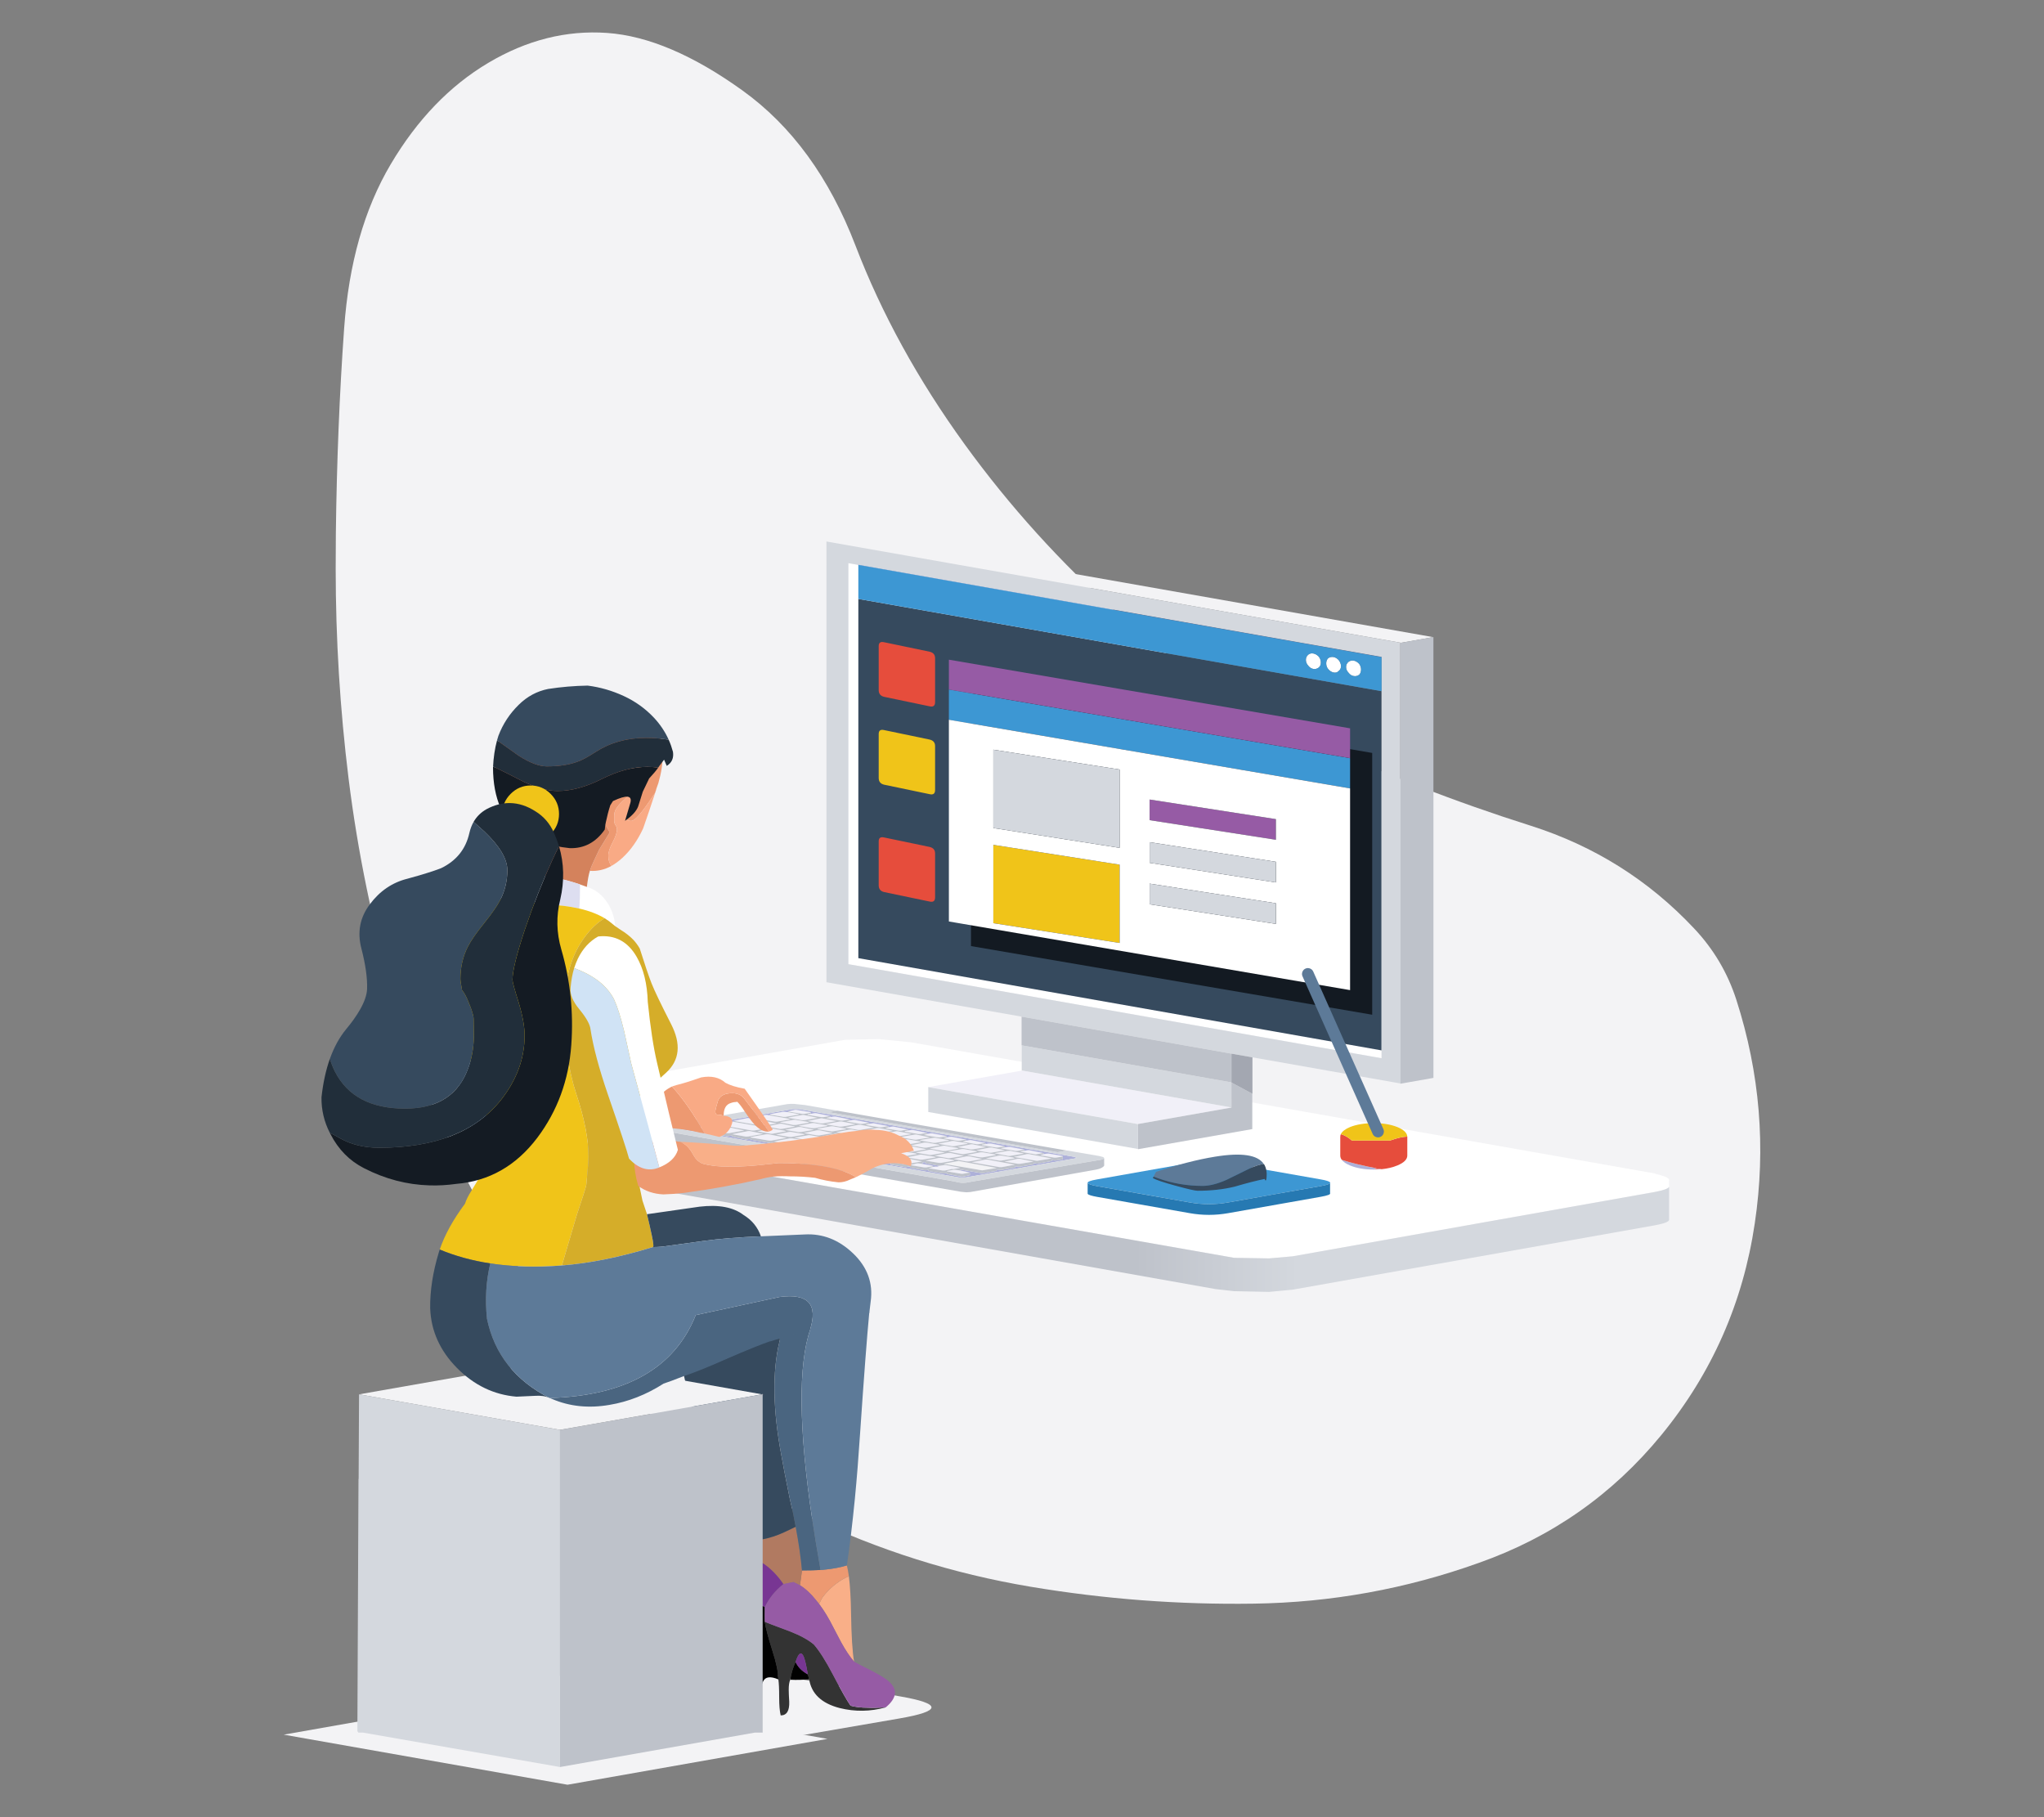 <?xml version="1.0" encoding="UTF-8"?> <!-- Generator: Adobe Illustrator 25.0.1, SVG Export Plug-In . SVG Version: 6.00 Build 0) --> <svg xmlns="http://www.w3.org/2000/svg" xmlns:xlink="http://www.w3.org/1999/xlink" version="1.1" id="Layer_1" x="0px" y="0px" viewBox="0 0 630 560" style="enable-background:new 0 0 630 560;" xml:space="preserve"><rect x="0" y="0" width="630" height="560" fill="#808080" stroke="none"/> <style type="text/css"> .st0{fill-rule:evenodd;clip-rule:evenodd;fill:#F3F3F5;} .st1{fill-rule:evenodd;clip-rule:evenodd;fill:#FFFFFF;} .st2{fill-rule:evenodd;clip-rule:evenodd;fill:url(#SVGID_1_);} .st3{fill-rule:evenodd;clip-rule:evenodd;fill:#DDDEF0;} .st4{fill-rule:evenodd;clip-rule:evenodd;fill:#F1F0F8;} .st5{fill-rule:evenodd;clip-rule:evenodd;fill:url(#SVGID_2_);} .st6{fill-rule:evenodd;clip-rule:evenodd;fill:#364A5E;} .st7{fill-rule:evenodd;clip-rule:evenodd;fill:#D4D8DE;} .st8{fill-rule:evenodd;clip-rule:evenodd;fill:#BEC2CA;} .st9{fill-rule:evenodd;clip-rule:evenodd;fill:#A3A7B1;} .st10{fill-rule:evenodd;clip-rule:evenodd;fill:#3D97D3;} .st11{fill-rule:evenodd;clip-rule:evenodd;fill:#2679B2;} .st12{fill-rule:evenodd;clip-rule:evenodd;fill:#5D7A98;} .st13{fill-rule:evenodd;clip-rule:evenodd;fill:#ADB0D9;} .st14{fill-rule:evenodd;clip-rule:evenodd;fill:#F9AF88;} .st15{fill-rule:evenodd;clip-rule:evenodd;fill:#333333;} .st16{fill-rule:evenodd;clip-rule:evenodd;fill:#010101;} .st17{fill-rule:evenodd;clip-rule:evenodd;fill:#ED9971;} .st18{fill-rule:evenodd;clip-rule:evenodd;fill:#B17A61;} .st19{fill-rule:evenodd;clip-rule:evenodd;fill:#4A6580;} .st20{fill-rule:evenodd;clip-rule:evenodd;fill:#965BA5;} .st21{fill-rule:evenodd;clip-rule:evenodd;fill:#783693;} .st22{fill-rule:evenodd;clip-rule:evenodd;fill:#F37E8A;} .st23{fill-rule:evenodd;clip-rule:evenodd;fill:#D0E3F5;} .st24{fill-rule:evenodd;clip-rule:evenodd;fill:#F9AA85;} .st25{fill-rule:evenodd;clip-rule:evenodd;fill:#D4825C;} .st26{fill-rule:evenodd;clip-rule:evenodd;fill:#F0C419;} .st27{fill-rule:evenodd;clip-rule:evenodd;fill:#D5AD29;} .st28{fill-rule:evenodd;clip-rule:evenodd;fill:#141B23;} .st29{fill-rule:evenodd;clip-rule:evenodd;fill:#212E3A;} .st30{fill-rule:evenodd;clip-rule:evenodd;fill:#131A22;} .st31{fill-rule:evenodd;clip-rule:evenodd;fill:#E64D3C;} </style> <path class="st0" d="M135.573,522.724c-13.292,2.29-13.291,4.579,0,6.869l50.841,8.758c13.292,2.29,26.583,2.29,39.875,0 l50.841-8.758c13.292-2.289,13.292-4.579,0-6.869l-50.841-8.758c-13.291-2.29-26.584-2.29-39.875,0L135.573,522.724z"></path> <path class="st0" d="M403.343,227.772c22.136,10.363,44.962,19.263,68.475,26.699c19.589,6.231,36.355,16.767,50.299,31.605 c6.025,6.369,10.379,13.72,13.065,22.052c7.264,22.585,9.158,45.531,5.68,68.839c-3.615,24.478-13.22,46.237-28.815,65.276 c-15.045,18.351-33.808,31.485-56.289,39.404c-22.378,8.022-45.478,12.204-69.302,12.549c-23.066,0.345-46.012-1.394-68.837-5.216 c-23.996-4.028-46.925-11.275-68.786-21.741c-22.136-10.5-41.967-24.358-59.49-41.572c-16.731-16.422-30.726-34.91-41.984-55.464 c-10.982-20.175-19.693-41.262-26.13-63.262c-6.37-21.999-10.965-44.326-13.788-66.98c-2.651-21.484-3.976-43.036-3.976-64.656 c0-3.684,0.017-7.35,0.051-11c0.275-22.133,1.128-43.177,2.556-63.133c1.429-19.964,6.214-36.816,14.356-50.558 c8.146-13.75,18.155-24.156,30.029-31.218c11.869-7.057,24.099-10.138,36.691-9.244c12.593,0.895,26.485,6.799,41.674,17.713 c15.198,10.916,26.817,26.857,34.857,47.821c8.038,20.965,19.27,41.398,33.696,61.3c13.84,19.073,29.59,36.477,47.251,52.21 C362.289,204.86,381.86,217.719,403.343,227.772z"></path> <g> <path class="st1" d="M514.44,365.751c-0.235,0.534-1.662,1.053-4.281,1.555l-111.721,19.849l-7.279,0.641l-10.791-0.177 l-235.114-41.318c-2.619-0.577-3.966-0.962-4.04-1.154c-0.041-0.073-0.063-0.15-0.064-0.233v-0.008 c-0.032-0.193-0.032-0.385,0-0.577v-1.379c-0.032-0.15-0.032-0.342,0-0.577c0-0.043,0-0.117,0-0.225 c0.16-0.427,1.144-0.812,2.95-1.154l116.339-20.555l10.39-0.224l9.877,0.978l229.454,40.452v0.064 c2.619,0.609,4.046,1.203,4.281,1.78c0.032,0.118,0.032,0.235,0,0.353v1.619C514.472,365.537,514.472,365.633,514.44,365.751z"></path> <linearGradient id="SVGID_1_" gradientUnits="userSpaceOnUse" x1="114.807" y1="371.519" x2="514.458" y2="371.519"> <stop offset="0.588" style="stop-color:#BEC2CA"></stop> <stop offset="0.714" style="stop-color:#D4D8DE"></stop> </linearGradient> <path class="st2" d="M514.44,365.751v10.037c0.192,0.62-1.235,1.218-4.281,1.796l-111.721,19.849l-7.279,0.689l-10.791-0.224 l-5.708-0.641l-229.406-40.693c-2.619-0.577-3.966-0.962-4.04-1.154c-0.075-0.193-0.112-0.401-0.112-0.625l0.048-9.869 c0.001,0.083,0.023,0.16,0.064,0.233c0.075,0.192,1.422,0.577,4.04,1.154l235.114,41.318l10.791,0.177l7.279-0.641l111.721-19.849 C512.778,366.804,514.205,366.285,514.44,365.751z"></path> </g> <g> <path class="st3" d="M286.292,334.983l-0.184,0.032v-0.064L286.292,334.983z M254.795,166.768l-0.064,0.016v-0.024L254.795,166.768 z"></path> <polygon class="st4" points="286.108,335.015 286.292,334.983 314.984,329.924 315.048,329.916 379.47,341.276 379.615,341.3 350.739,346.39 350.723,346.39 350.674,346.398 "></polygon> <path class="st1" d="M415.642,207.308c-0.502-0.524-0.753-1.117-0.753-1.78c0-0.609,0.251-1.133,0.753-1.571 c0.46-0.342,0.994-0.465,1.603-0.369c0.599,0.107,1.16,0.438,1.684,0.994c0.385,0.545,0.577,1.122,0.577,1.732 c0,0.695-0.193,1.234-0.577,1.619c-0.524,0.385-1.085,0.518-1.684,0.401C416.636,208.249,416.101,207.907,415.642,207.308z M408.764,204.439c0-0.641,0.203-1.176,0.609-1.603c0.503-0.342,1.064-0.46,1.684-0.353c0.609,0.139,1.133,0.46,1.571,0.962 c0.459,0.599,0.689,1.213,0.689,1.844c0,0.641-0.23,1.133-0.689,1.475c-0.438,0.46-0.962,0.62-1.571,0.481 c-0.62-0.118-1.181-0.47-1.684-1.058C408.967,205.684,408.764,205.101,408.764,204.439z M406.471,202.354 c0.427,0.566,0.641,1.17,0.641,1.812c0,0.663-0.214,1.176-0.641,1.539c-0.502,0.385-1.053,0.535-1.652,0.449 c-0.641-0.118-1.176-0.46-1.603-1.026c-0.481-0.524-0.721-1.117-0.721-1.78c0-0.641,0.241-1.171,0.721-1.587 c0.428-0.363,0.962-0.486,1.603-0.369C405.418,201.51,405.968,201.831,406.471,202.354z M264.559,184.573v110.695l161.264,28.427 v2.421l-164.342-28.988V173.542l3.078,0.545V184.573z"></path> <linearGradient id="SVGID_2_" gradientUnits="userSpaceOnUse" x1="-411.49" y1="-1800.207" x2="-298.059" y2="-1800.207" gradientTransform="matrix(0 1 -1 -0.176 -1455.016 282.241)"> <stop offset="0.624" style="stop-color:#2A3693"></stop> <stop offset="1" style="stop-color:#6769B0"></stop> </linearGradient> <polygon class="st5" points="425.823,202.515 264.559,174.087 264.559,174.007 425.823,202.434 "></polygon> <polygon class="st6" points="264.559,184.573 425.823,213 425.823,323.695 264.559,295.268 "></polygon> <polygon class="st0" points="431.643,198.057 254.73,166.872 254.474,166.824 254.73,166.784 254.795,166.768 264.383,165.077 441.72,196.342 431.819,198.089 431.803,198.089 "></polygon> <path class="st7" d="M254.73,166.872l176.913,31.185v0.056l-0.032,0.008v135.763l-45.583-8.041l-6.478-1.138v8.899v7.656 l-0.08,0.016l-64.422-11.36l-0.064,0.008l-0.064-0.008v-7.768l64.583,11.392v-8.842l-64.631-11.4l-60.141-10.606V166.872z M264.559,174.087l-3.078-0.545v123.586l164.342,28.988v-2.421V213v-10.486v-0.08l-161.264-28.427V174.087z M286.108,335.015 l64.567,11.384l0.048-0.008v7.688l-64.615-11.4V335.015z"></path> <path class="st8" d="M431.611,333.884V198.121l0.032-0.008l0.16-0.024h0.016l9.901-1.748l0.088-0.016v135.851l-10.197,1.796 V333.884z M314.872,313.297l64.631,11.4v8.842l-64.583-11.392l-0.048-0.008V313.297z M350.739,346.39l28.876-5.091l-0.144-0.024 l0.08-0.016v-7.656l6.429,3.455v10.847h-0.016v0.048l-35.225,6.205V346.39z"></path> <polygon class="st9" points="386.028,325.844 386.028,337.083 385.98,337.059 379.551,333.604 379.551,324.705 "></polygon> <path class="st10" d="M406.471,202.354c-0.502-0.524-1.053-0.844-1.652-0.962c-0.641-0.118-1.176,0.005-1.603,0.369 c-0.481,0.417-0.721,0.946-0.721,1.587c0,0.663,0.241,1.256,0.721,1.78c0.428,0.566,0.962,0.909,1.603,1.026 c0.599,0.085,1.149-0.064,1.652-0.449c0.427-0.363,0.641-0.877,0.641-1.539C407.112,203.525,406.898,202.921,406.471,202.354z M408.764,204.439c0,0.663,0.203,1.245,0.609,1.748c0.503,0.588,1.064,0.941,1.684,1.058c0.609,0.139,1.133-0.021,1.571-0.481 c0.459-0.342,0.689-0.834,0.689-1.475c0-0.631-0.23-1.245-0.689-1.844c-0.438-0.502-0.962-0.823-1.571-0.962 c-0.62-0.107-1.181,0.011-1.684,0.353C408.967,203.263,408.764,203.797,408.764,204.439z M415.642,207.308 c0.46,0.599,0.994,0.941,1.603,1.026c0.599,0.118,1.16-0.016,1.684-0.401c0.385-0.385,0.577-0.925,0.577-1.619 c0-0.609-0.193-1.187-0.577-1.732c-0.524-0.556-1.085-0.887-1.684-0.994c-0.609-0.096-1.144,0.027-1.603,0.369 c-0.502,0.438-0.753,0.962-0.753,1.571C414.888,206.191,415.139,206.785,415.642,207.308z M264.559,174.087l161.264,28.427V213 l-161.264-28.427V174.087z"></path> </g> <g> <path class="st10" d="M335.232,364.56c0.12,0.32,1.11,0.65,2.971,0.99l28.509,5.012c3.941,0.701,7.882,0.701,11.824,0l28.509-5.041 c1.721-0.3,2.691-0.6,2.911-0.9c0.06-0.08,0.06-0.16,0-0.24c-0.22-0.32-1.19-0.631-2.911-0.931l-28.509-5.011 c-3.961-0.701-7.912-0.71-11.854-0.03l-28.509,5.041C336.092,363.81,335.112,364.18,335.232,364.56z"></path> <path class="st11" d="M409.956,364.62c-0.22,0.3-1.19,0.6-2.911,0.9l-28.509,5.041c-3.941,0.701-7.882,0.701-11.824,0 l-28.509-5.012c-1.86-0.34-2.851-0.67-2.971-0.99v3.151c-0.02,0.06-0.02,0.12,0,0.18c0.16,0.32,1.15,0.64,2.971,0.96l28.509,5.012 c3.941,0.7,7.882,0.7,11.824,0l28.509-5.042c2.161-0.38,3.131-0.75,2.911-1.11V364.62z"></path> </g> <g> <path class="st12" d="M355.555,362.6c0.386,0.134,0.79,0.278,1.212,0.433c4.425,1.616,9.061,2.424,13.909,2.424 c2.077,0,4.521-0.616,7.329-1.847c3.155-1.577,5.425-2.693,6.81-3.347c1.973-0.94,3.551-1.45,4.732-1.53 c-1.878-2.851-6.899-3.61-15.063-2.28c-5.425,0.885-11.485,2.443-18.179,4.675L355.555,362.6z"></path> <path class="st6" d="M389.547,358.734c-1.181,0.08-2.759,0.589-4.732,1.53c-1.385,0.654-3.655,1.77-6.81,3.347 c-2.808,1.231-5.252,1.847-7.329,1.847c-4.848,0-9.484-0.808-13.909-2.424c-0.422-0.154-0.826-0.298-1.212-0.433l-0.231,0.433 c0.962,0.577,3.367,1.385,7.214,2.424c3.655,1.001,5.848,1.5,6.579,1.5c4.155,0,7.964-0.423,11.427-1.27 c3.655-1.077,6.733-1.866,9.234-2.366c0.116,0.308,0.211,0.462,0.289,0.462c0.231,0.038,0.346-0.596,0.346-1.905 c0-0.083,0-0.17,0-0.26c-0.02-0.619-0.116-1.187-0.288-1.703c-0.034-0.106-0.072-0.213-0.115-0.318 c-0.114-0.307-0.258-0.595-0.433-0.866H389.547z"></path> </g> <g> <path class="st4" d="M340.333,359.189v0.058l-0.038,0.019L340.333,359.189z M321.685,355.674l1.013-0.172h0.554l4.184,0.707 l0.134,0.172l-1.987,0.344h-0.076l-0.115,0.019h-0.363l-0.076-0.019h-0.115l-4.108-0.707l-0.096-0.038L321.685,355.674z M289.241,352.75l0.459,0.191l-4.185,0.726l-0.783-0.019l-3.802-0.669l-0.115-0.038l4.051-0.822h0.726L289.241,352.75z M298.871,361.329l-2.063,0.382h-0.554l-4.395-0.745v-0.096l2.044-0.363h0.745l1.376,0.21L298.871,361.329z M220.38,346.693 l3.286,0.688l-4.872,0.841h-0.554l-4.146-0.745l4.758-0.917h0.096l0.057-0.038h0.42l0.076,0.038h0.077L220.38,346.693z M226.15,345.413l4.146-0.841h0.554l0.822,0.172l7.738,1.452l-4.108,0.669h-0.096l-0.114,0.038h-0.363l-0.057-0.038h-0.115 L226.15,345.413z M226.054,345.7l10.089,1.758l0.42,0.21l-4.089,0.707h-0.726l-11.311-1.968l4.165-0.841h0.554L226.054,345.7z M242.964,342.47l1.93-0.42h0.115l0.096-0.039h0.363l0.096,0.039h0.096l4.089,0.669l0.153,0.172l-2.083,0.363h-0.554l-4.203-0.707 L242.964,342.47z M242.85,342.738l3.21,0.573l0.153,0.153l-4.07,0.707h-0.707l-4.07-0.707l0.115-0.153l3.783-0.669l0.611-0.019 L242.85,342.738z M237.251,343.732l5.789,1.013l0.554,0.21l-4.146,0.707h-0.554l-7.127-1.223l4.165-0.841h0.554L237.251,343.732z M249.977,343.235l0.917-0.172h0.077l0.096-0.019h0.382l0.077,0.019h0.095l4.223,0.841l-2.025,0.363h-0.573l-4.376-0.726 l0.153-0.172L249.977,343.235z M240.461,345.891l0.153-0.096l3.993-0.688h0.554l3.649,0.592l0.612,0.248l-4.146,0.726h-0.745 L240.461,345.891z M258.823,345.623h0.573l4.184,0.803v0.057l-4.184,0.707h-0.573l-4.223-0.707v-0.057L258.823,345.623z M261.861,344.954l-0.134,0.039l-1.949,0.325h-0.573l-4.375-0.745v-0.096l1.108-0.229l0.993-0.153h0.134l0.076-0.019h0.21 l0.076,0.019h0.076L261.861,344.954z M267.88,346.005l-2.045,0.325h-0.745l-4.203-0.745l1.032-0.267l1.013-0.191h0.554 L267.88,346.005z M273.784,347.037l-1.968,0.344h-0.096l-0.096,0.019h-0.363l-0.096-0.019h-0.096l-4.108-0.688l-0.115-0.057 l1.051-0.306l0.936-0.134h0.076l0.096-0.038h0.382l0.076,0.038h0.077L273.784,347.037z M279.764,348.05l-2.044,0.401h-0.573 l-4.318-0.764l1.051-0.306l0.917-0.172h0.076l0.095-0.019h0.382l0.077,0.019h0.115L279.764,348.05z M285.726,349.12l-2.064,0.344 h-0.573l-4.28-0.726l0.115-0.172l0.917-0.172l1.127-0.172l0.669,0.057L285.726,349.12z M291.763,350.114l-0.172,0.076l-2.044,0.325 l-0.707-0.057l-4.07-0.707l1.07-0.306l0.994-0.172h0.554L291.763,350.114z M297.763,351.184l-2.064,0.344h-0.076l-0.077,0.019 h-0.382l-0.096-0.019h-0.076l-4.242-0.783l1.051-0.23l0.993-0.191h0.573L297.763,351.184z M303.705,352.215l-2.121,0.382h-0.554 l-4.165-0.726l-0.134-0.057l1.051-0.287l0.898-0.153h0.115l0.076-0.038h0.363l0.115,0.038h0.076L303.705,352.215z M309.667,353.247 l-2.083,0.363h-0.554l-4.395-0.726v-0.115l0.172-0.057l0.936-0.134l0.955-0.172h0.076l0.057-0.019h0.401l0.096,0.019h0.077 L309.667,353.247z M315.685,354.661l1.051-0.191h0.554l4.299,0.86l-1.987,0.344h-0.076l-0.076,0.038h-0.382l-0.096-0.038h-0.076 l-4.299-0.726v-0.115L315.685,354.661z M315.666,354.279l-0.153,0.057l-1.968,0.325h-0.554l-4.375-0.745v-0.115l1.127-0.21 l0.994-0.153h0.554L315.666,354.279z M317.099,355.654l7.032,1.337l-4.414,0.726h-0.172l-0.096-0.019h-0.076l-6.859-1.166 l4.032-0.879H317.099z M315.38,355.54l-4.031,0.669h-0.592l-4.185-0.803l0.057-0.038l4.051-0.707h0.764l4.089,0.802L315.38,355.54z M314.348,358.654h-0.554l-4.204-0.688l4.108-0.86h0.726l4.108,0.86L314.348,358.654z M308.042,359.667l-8.483-1.49v-0.019 l4.204-0.822h0.535l8.522,1.586l-4.051,0.745H308.042z M306.992,355.922l-0.153,0.057l-4.032,0.688h-0.573l-4.204-0.745 l4.146-0.803h0.057l0.115-0.019h0.382l0.076,0.019h0.096l3.669,0.63L306.992,355.922z M308.023,357.661l-4.146-0.688l4.07-0.86 h0.707l3.668,0.63l0.421,0.172l-0.134,0.076l-4.032,0.669H308.023z M219.864,348.375l4.93-0.821l0.707,0.019l3.898,0.802 l-4.605,0.822l-0.802,0.019l-4.223-0.764L219.864,348.375z M231.538,350.362l4.72-0.822h0.573l5.636,1.109l-4.738,0.84h-0.096 l-0.115,0.019h-0.363l-0.096-0.019h-0.096l-5.617-0.955v-0.115L231.538,350.362z M230.64,348.566l0.096-0.019h0.191l0.096,0.019 h0.077l4.127,0.86l-4.586,0.803l-0.726,0.038l-4.28-0.745l4.929-0.955H230.64z M243.06,344.362l4.203-0.745h0.554l4.146,0.86 l-4.051,0.726h-0.726l-4.127-0.726V344.362z M240.385,347.897l-4.146-0.726l4.07-0.841h0.076l0.076-0.019h0.382l0.096,0.019h0.077 l4.108,0.841l-3.936,0.688l-0.611,0.057l-0.115-0.019H240.385z M237.748,347.802h0.191l0.096,0.019h0.077l3.783,0.65l0.42,0.153 l-4.203,0.745h-0.554l-4.146-0.726l4.146-0.822h0.115L237.748,347.802z M243.69,348.814l3.974,0.649l0.401,0.172l-4.108,0.726 h-0.707l-4.07-0.707l4.146-0.841H243.69z M246.212,346.923l4.07-0.803h0.707l3.592,0.63l0.516,0.172l-0.153,0.076l-3.783,0.65 h-0.306l-0.134,0.019h-0.172l-0.115-0.019h-0.306l-3.802-0.65L246.212,346.923z M246.805,347.324l4.089,0.841l-3.955,0.688 l-0.764,0.038l-4.166-0.707l4.032-0.86H246.805z M251.925,347.935v-0.076l0.038-0.038l4.07-0.707h0.114l0.057-0.019h0.401 l0.057,0.019h0.115l3.573,0.63l0.516,0.191l-0.172,0.057l-4.032,0.65h-0.057l-0.096,0.019h-0.21l-0.096-0.019h-0.057l-4.031-0.65 L251.925,347.935z M249.461,349.808l3.955,0.65l0.42,0.191l-4.108,0.726h-0.726l-4.127-0.726v-0.019l4.394-0.821H249.461z M251.811,348.318h0.745l4.089,0.841l-0.134,0.038l-4.07,0.707l-0.764-0.057l-3.917-0.669L251.811,348.318z M253.32,344.63 l4.49,0.841l-4.223,0.726h-0.554l-4.146-0.726l4.166-0.841H253.32z M258.326,349.349l4.089,0.841l-3.917,0.688l-0.822,0.019 l-4.165-0.707l4.089-0.841H258.326z M262.53,348.107l3.611,0.631l0.458,0.191l-4.146,0.726h-0.076l-0.115,0.038h-0.172 l-0.134-0.038h-0.077l-4.203-0.726l4.146-0.822h0.057l0.077-0.019h0.42l0.076,0.019H262.53z M267.67,349.12l0.076-0.019h0.382 l0.095,0.019h0.077l3.611,0.611l0.478,0.23l-4.165,0.688h-0.554l-4.242-0.688l4.165-0.841H267.67z M266.351,348.527l-0.115-0.057 l4.051-0.822h0.726l4.108,0.822l-0.153,0.057l-4.05,0.669l-0.784-0.019L266.351,348.527z M264.574,348.203l-4.108-0.726 l4.051-0.841h0.745l4.108,0.841l-4.223,0.726H264.574z M263.351,350.343h0.745l4.108,0.822l-0.172,0.057l-3.783,0.649 c-0.446,0.102-0.796,0.102-1.051,0l-3.783-0.649l-0.115-0.057L263.351,350.343z M272.007,349.369l4.051-0.726h0.096l0.077-0.019 h0.382l0.096,0.019h0.076l4.108,0.821l-0.172,0.058l-4.127,0.707l-0.669-0.038l-3.993-0.707v-0.095L272.007,349.369z M274.07,350.094l3.611,0.63l0.497,0.191l-0.172,0.057l-3.783,0.65l-0.803,0.057l-4.146-0.726l4.07-0.86H274.07z M282.458,349.655 l4.165,0.86l-4.089,0.669h-0.077l-0.057,0.038h-0.363l-0.134-0.038h-0.076l-4.108-0.669v-0.134l4.185-0.726h0.134l0.057-0.019h0.21 l0.095,0.019H282.458z M305.673,353.668l4.089,0.803l-4.165,0.745h-0.592l-4.146-0.726l4.07-0.822h0.076l0.096-0.019h0.363 l0.134,0.019H305.673z M299.788,352.655l4.146,0.841l-4.146,0.707h-0.191l-0.095,0.019l-0.077-0.019h-0.191l-4.127-0.707 l4.127-0.841H299.788z M302.731,357.164l-0.096,0.038l-3.821,0.688l-0.592,0.019l-0.096-0.019h-0.344l-3.783-0.688l-0.096-0.038 l4.051-0.822h0.726L302.731,357.164z M300.763,354.757l0.459,0.191l-4.165,0.707h-0.134l-0.057,0.019h-0.229l-0.076-0.019h-0.076 l-4.242-0.802l0.095-0.038l4.089-0.688h0.057l0.076-0.019h0.401l0.096,0.019h0.076L300.763,354.757z M298.241,352.483l-4.223,0.726 h-0.535l-4.223-0.726v-0.038l4.223-0.822h0.535l4.032,0.707l0.191,0.115V352.483z M295.298,353.973l-3.783,0.688h-0.344 l-0.057,0.019h-0.229l-0.076-0.019h-0.325l-3.821-0.688l-0.096-0.038l4.07-0.822h0.077l0.096-0.038h0.401l0.057,0.038h0.076 l3.669,0.65l0.42,0.172L295.298,353.973z M292.432,351.375l0.038,0.115l-4.127,0.688h-0.726l-4.089-0.745l0.134-0.115l4.051-0.669 h0.077l0.095-0.019h0.191l0.096,0.019h0.096l4.032,0.669L292.432,351.375z M292.241,356.896l-4.184-0.726l4.108-0.841h0.764 l4.089,0.841l-0.153,0.038l-4.032,0.688H292.241z M289.604,359.247h0.115l1.242-0.191h0.095l0.096-0.019h0.382l0.077,0.019h0.095 l4.261,0.841l-2.064,0.363h-0.611l-2.064,0.458h-0.707l-4.318-0.726l1.414-0.363l0.65-0.115h0.726L289.604,359.247z M287.541,359.4 l-2.083,0.363h-0.573l-4.356-0.726l2.006-0.497h0.134l0.057-0.019h0.363l0.134,0.019h0.076l0.994,0.153l3.095,0.535L287.541,359.4z M294.133,357.661l-4.146,0.707h-0.554l-4.127-0.707l4.146-0.841l0.802,0.019l3.554,0.631L294.133,357.661z M285.324,354.202 l-4.031,0.707h-0.573l-4.127-0.726l4.051-0.86h0.726l4.108,0.821L285.324,354.202z M283.93,351.909l-0.153,0.077l-3.783,0.669 h-1.051l-3.783-0.669l-0.134-0.077l4.089-0.783h0.707l3.649,0.63L283.93,351.909z M283.662,357.374l-4.203-0.707l4.223-0.841h0.267 l4.07,0.649l0.439,0.191l-4.242,0.707H283.662z M286.414,354.336h0.745l4.089,0.86l-4.165,0.707h-0.592l-4.032-0.688l-0.115-0.076 L286.414,354.336z M278.198,354.814l4.051,0.649l0.363,0.191l-4.127,0.726h-0.554l-4.146-0.726l4.146-0.84H278.198z M276.917,354.661l-4.204,0.707h-0.554l-4.146-0.707l4.146-0.822h0.076l0.115-0.038h0.172l0.095,0.038h0.096l4.032,0.65 L276.917,354.661z M275.542,352.349h0.076l4.108,0.821l-4.184,0.707h-0.115l-0.077,0.038h-0.21l-0.077-0.038h-0.096l-4.223-0.726 l4.127-0.802h0.095l0.096-0.019h0.382L275.542,352.349z M278.541,356.801l0.019,0.115l-4.681,0.802h-1.051l-5.312-0.917 l-0.096-0.038l3.936-0.822l1.376-0.133l5.637,0.936L278.541,356.801z M278.866,358.769l-0.096-0.038h-0.095l-4.127-0.707v-0.038 l0.21-0.096l4.681-0.803v-0.019h0.592l4.166,0.841l-4.758,0.821h-0.077l-0.114,0.038H278.866z M269.848,351.336l4.108,0.822 l-4.184,0.726h-0.096l-0.095,0.019h-0.191l-0.096-0.019h-0.095l-4.203-0.745l4.127-0.803h0.096l0.076-0.019h0.401l0.077,0.019 H269.848z M271.09,353.648l-4.146,0.745h-0.573l-4.223-0.726v-0.057l4.223-0.764h0.115l0.096-0.057h0.191l0.076,0.057h0.095 l3.783,0.631L271.09,353.648z M265.319,352.674l-4.127,0.707h-0.573l-4.146-0.764l4.146-0.803h0.077l0.096-0.019h0.21l0.057,0.019 h0.134l3.783,0.631L265.319,352.674z M265.874,356.495l-27.228-4.7v-0.039l4.796-0.936h0.764l27.151,4.739l-4.72,0.917l-0.21,0.019 H265.874z M259.587,351.623l-4.184,0.764h-0.554l-4.146-0.707l4.146-0.86h0.554l3.802,0.669L259.587,351.623z"></path> <path class="st13" d="M241.531,354.929l1.185-0.038l13.451,2.331l0.115,0.057l-0.019,0.21l-0.076,0.248l-0.172,0.286l-0.249,0.191 l-0.095,0.038l-0.191,0.019l-13.107-2.273l-0.287-0.096l-0.248-0.249l-0.134-0.229l-0.153-0.363L241.531,354.929z M331.773,356.839 l-0.286,0.134l-33.762,5.866l-2.159,0.019l-85.408-14.827l-0.229-0.095l-0.019-0.038l0.019-0.076l0.229-0.096l34.259-5.942h1.796 l85.102,14.751L331.773,356.839z M321.685,355.674l-0.095-0.344l-4.299-0.86h-0.554l-1.051,0.191l-0.019-0.382l-4.375-0.841h-0.554 l-0.994,0.153l-0.076-0.344l-4.261-0.841h-0.077l-0.096-0.019h-0.401l-0.057,0.019h-0.076l-0.955,0.172l-0.038-0.363l-4.28-0.841 h-0.076l-0.115-0.038h-0.363l-0.076,0.038h-0.115l-0.898,0.153l-0.019-0.344l-4.395-0.86h-0.573l-0.993,0.191l-0.038-0.401 l-4.376-0.841h-0.554l-0.994,0.172l-0.115-0.325l-4.089-0.841l-0.669-0.057l-1.127,0.172l-0.038-0.344h-0.038l-4.223-0.841h-0.115 l-0.077-0.019h-0.382l-0.095,0.019h-0.076l-0.917,0.172l-0.096-0.344l-4.242-0.841h-0.077l-0.076-0.038h-0.382l-0.096,0.038h-0.076 l-0.936,0.134l-0.019-0.325l-4.395-0.879h-0.554l-1.013,0.191l-0.057-0.363l-4.356-0.86h-0.076l-0.076-0.019h-0.21l-0.076,0.019 h-0.134l-0.993,0.153l-0.096-0.344l-4.223-0.841h-0.095l-0.077-0.019h-0.382l-0.096,0.019h-0.077l-0.917,0.172l-0.076-0.344 l-0.153-0.172l-4.089-0.669h-0.096l-0.096-0.039h-0.363l-0.096,0.039h-0.115l-1.93,0.42l-0.115,0.268l-0.974-0.115l-0.611,0.019 l-3.783,0.669l-0.115,0.153l-0.114,0.268l-0.764-0.134h-0.554l-4.165,0.841l-0.095,0.306l-0.822-0.172h-0.554l-4.146,0.841 l-0.096,0.287l-0.898-0.134h-0.554l-4.165,0.841l-0.057,0.287l-0.803-0.134h-0.077l-0.076-0.038h-0.42l-0.057,0.038h-0.096 l-4.758,0.917h-0.076v0.879l4.223,0.745h0.076l0.096,0.019h0.191l0.077-0.019h0.114l0.975-0.172l0.038,0.44l0.172,0.057 l4.013,0.669h0.554l1.07-0.172l0.019,0.038v0.286l4.28,0.898l1.395-0.172v0.21l6.191,1.089l1.146-0.21l0.038,0.612l27.189,4.7 h0.554l0.21-0.019l0.688-0.153l0.019,0.42l5.484,0.975h1.051l0.669-0.134v0.401l0.114,0.038l4.013,0.707h0.095l0.096,0.019h0.382 l0.114-0.019h0.077l1.032-0.172v0.363l4.414,0.821h0.573l0.726-0.114l0.019,0.344l4.318,0.745h0.707l0.612-0.096v0.287l4.414,0.802 h0.191l0.077,0.019l0.096-0.019h0.191l2.14-0.44l-0.057-0.821h-0.019l-2.847-0.612v-0.306l6.515,1.108h0.382l4.28-0.726 l0.019-0.401l0.821,0.133h0.726l4.051-0.726l0.134-0.382l0.841,0.115h0.554l4.012-0.669l0.21-0.076v-0.325l0.803,0.096h0.076 l0.096,0.038h0.172l4.433-0.803v-0.325l0.688,0.134h0.115l0.076,0.019h0.363l0.115-0.019h0.076l1.987-0.344v-0.879l-0.134-0.172 l-4.184-0.707h-0.554L321.685,355.674z M287.617,359.629l-0.076-0.229l-0.153-0.172l-3.095-0.535l0.019-0.439l0.879-0.172v0.382 l4.242,0.784h0.172l-0.611,0.267h-0.726L287.617,359.629z"></path> <path class="st7" d="M256.263,357.489l0.019-0.21l-0.115-0.057l-13.451-2.331l-1.185,0.038l-38.443-6.65l-0.65-0.229l-0.191-0.096 l-0.134-0.115l-0.038-0.115c-0.064-0.331,0.548-0.573,1.834-0.726l37.679-6.554c1.439-0.306,2.821-0.357,4.146-0.153l2.369,0.248 l9.878,1.72l0.076,0.019l-2.675,0.421l-0.076,0.019l70.543,12.324h0.267l2.751-0.478h0.096l9.897,1.7l1.089,0.286l0.325,0.21 l0.038,0.133l-0.038,0.115l-0.325,0.191l-0.306,0.134l-41.233,6.993c-1.299,0.319-2.688,0.242-4.165-0.229L256.263,357.489z M331.773,356.839l-0.459-0.306l-85.102-14.751h-1.796l-34.259,5.942l-0.229,0.096l-0.019,0.076l0.019,0.038l0.229,0.095 l85.408,14.827l2.159-0.019l33.762-5.866L331.773,356.839z"></path> <polygon class="st0" points="290.98,358.616 295.184,357.833 295.298,357.833 295.375,357.795 295.604,357.795 295.661,357.833 295.738,357.833 307.202,359.935 302.998,360.622 302.922,360.622 302.807,360.661 302.635,360.661 302.54,360.622 302.444,360.622 290.98,358.654 "></polygon> <path class="st8" d="M340.314,356.896l0.019,2.293l-0.038,0.077c-0.344,0.522-1.14,0.911-2.388,1.165l-38.825,6.917l-0.879,0.057 l-0.248,0.038v-0.019h-0.172l-1.586-0.153l-91.389-15.897c-1.465-0.267-2.331-0.63-2.599-1.089l-0.096-0.115l-0.038-0.134v-2.312 l0.038,0.115l0.134,0.115l0.191,0.096l0.65,0.229l38.443,6.65l0.019,0.134l0.153,0.363l0.134,0.229l0.248,0.249l0.287,0.096 l13.107,2.273l0.191-0.019l0.095-0.038l0.249-0.191l0.172-0.286l0.076-0.248l37.985,6.611c1.478,0.471,2.866,0.548,4.165,0.229 l41.233-6.993l0.306-0.134l0.325-0.191L340.314,356.896z M258.059,342.279l70.81,12.286l-2.751,0.478h-0.267l-70.543-12.324 l0.076-0.019L258.059,342.279z M261.861,344.954l0.057,0.363l-1.032,0.267l4.203,0.745h0.745l2.045-0.325l0.019,0.325l-1.051,0.306 l0.115,0.057l4.108,0.688h0.096l0.096,0.019h0.363l0.096-0.019h0.096l1.968-0.344l0.096,0.344l-1.051,0.306l4.318,0.764h0.573 l2.044-0.401h0.038l0.038,0.344l-0.917,0.172l-0.115,0.172l4.28,0.726h0.573l2.064-0.344l0.115,0.325l-1.07,0.306l4.07,0.707 l0.707,0.057l2.044-0.325l0.172-0.076l0.038,0.401l-1.051,0.23l4.242,0.783h0.076l0.096,0.019h0.382l0.077-0.019h0.076l2.064-0.344 l0.019,0.344l-1.051,0.287l0.134,0.057l4.165,0.726h0.554l2.121-0.382l0.038,0.363l-0.936,0.134l-0.172,0.057v0.115l4.395,0.726 h0.554l2.083-0.363l0.076,0.344l-1.127,0.21v0.115l4.375,0.745h0.554l1.968-0.325l0.153-0.057l0.019,0.382l-1.089,0.172v0.115 l4.299,0.726h0.076l0.096,0.038h0.382l0.076-0.038h0.076l1.987-0.344l0.095,0.344l-1.051,0.306l0.096,0.038l4.108,0.707h0.115 l0.076,0.019h0.363l0.115-0.019h0.076l1.987-0.344v0.879l-1.987,0.344h-0.076l-0.115,0.019h-0.363l-0.076-0.019h-0.115 l-0.688-0.134v0.325l-4.433,0.803h-0.172l-0.096-0.038h-0.076l-0.803-0.096v0.325l-0.21,0.076l-4.012,0.669h-0.554l-0.841-0.115 l-0.134,0.382l-4.051,0.726h-0.726l-0.821-0.133l-0.019,0.401l-4.28,0.726h-0.382l-6.515-1.108v0.306l-1.376-0.21h-0.745 l-2.044,0.363v0.096l4.395,0.745h0.554l2.063-0.382h0.019l0.057,0.821l-2.14,0.44h-0.191l-0.096,0.019l-0.077-0.019h-0.191 l-4.414-0.802v-0.287l-0.612,0.096h-0.707l-4.318-0.745l-0.019-0.344l-0.726,0.114h-0.573l-4.414-0.821v-0.363l-1.032,0.172h-0.077 l-0.114,0.019h-0.382l-0.096-0.019h-0.095l-4.013-0.707l-0.114-0.038v-0.401l-0.669,0.134h-1.051l-5.484-0.975l-0.019-0.42 l-0.688,0.153l-0.21,0.019h-0.554l-27.189-4.7l-0.038-0.612l-1.146,0.21l-6.191-1.089v-0.21l-1.395,0.172l-4.28-0.898v-0.286 l-0.019-0.038l-1.07,0.172h-0.554l-4.013-0.669l-0.172-0.057l-0.038-0.44l-0.975,0.172h-0.114l-0.077,0.019h-0.191l-0.096-0.019 h-0.076l-4.223-0.745v-0.879h0.076l4.146,0.745h0.554l4.872-0.841l-3.286-0.688l0.057-0.287l11.311,1.968h0.726l4.089-0.707 l-0.42-0.21l-10.089-1.758l0.096-0.287l8.407,1.452h0.115l0.057,0.038h0.363l0.114-0.038h0.096l4.108-0.669l-7.738-1.452 l0.095-0.306l7.127,1.223h0.554l4.146-0.707l-0.554-0.21l-5.789-1.013l0.114-0.268l4.07,0.707h0.707l4.07-0.707l-0.153-0.153 l-3.21-0.573l0.115-0.268l0.096,0.077l4.203,0.707h0.554l2.083-0.363l0.076,0.344l-0.955,0.134l-0.153,0.172l4.376,0.726h0.573 l2.025-0.363l0.096,0.344l-1.108,0.229v0.096l4.375,0.745h0.573l1.949-0.325L261.861,344.954z M289.241,352.75l-3.649-0.631h-0.726 l-4.051,0.822l0.115,0.038l3.802,0.669l0.783,0.019l4.185-0.726L289.241,352.75z M240.461,345.891l4.07,0.784h0.745l4.146-0.726 l-0.612-0.248l-3.649-0.592h-0.554l-3.993,0.688L240.461,345.891z M258.823,345.623l-4.223,0.803v0.057l4.223,0.707h0.573 l4.184-0.707v-0.057l-4.184-0.803H258.823z M314.348,358.654l4.184-0.688l-4.108-0.86h-0.726l-4.108,0.86l4.204,0.688H314.348z M315.38,355.54l0.153-0.076l-4.089-0.802h-0.764l-4.051,0.707l-0.057,0.038l4.185,0.803h0.592L315.38,355.54z M317.099,355.654 h-0.554l-4.032,0.879l6.859,1.166h0.076l0.096,0.019h0.172l4.414-0.726L317.099,355.654z M308.023,357.661h0.554l4.032-0.669 l0.134-0.076l-0.421-0.172l-3.668-0.63h-0.707l-4.07,0.86L308.023,357.661z M306.992,355.922l-0.42-0.172l-3.669-0.63h-0.096 l-0.076-0.019h-0.382l-0.115,0.019h-0.057l-4.146,0.803l4.204,0.745h0.573l4.032-0.688L306.992,355.922z M308.042,359.667h0.726 l4.051-0.745l-8.522-1.586h-0.535l-4.204,0.822v0.019L308.042,359.667z M230.64,348.566h-0.076l-4.929,0.955l4.28,0.745 l0.726-0.038l4.586-0.803l-4.127-0.86h-0.077l-0.096-0.019h-0.191L230.64,348.566z M231.538,350.362l-0.191,0.057v0.115 l5.617,0.955h0.096l0.096,0.019h0.363l0.115-0.019h0.096l4.738-0.84l-5.636-1.109h-0.573L231.538,350.362z M219.864,348.375 l-0.095,0.077l4.223,0.764l0.802-0.019l4.605-0.822l-3.898-0.802l-0.707-0.019L219.864,348.375z M243.06,344.362v0.115l4.127,0.726 h0.726l4.051-0.726l-4.146-0.86h-0.554L243.06,344.362z M243.69,348.814h-0.363l-4.146,0.841l4.07,0.707h0.707l4.108-0.726 l-0.401-0.172L243.69,348.814z M237.748,347.802l-0.076,0.019h-0.115l-4.146,0.822l4.146,0.726h0.554l4.203-0.745l-0.42-0.153 l-3.783-0.65h-0.077l-0.096-0.019H237.748z M240.385,347.897h0.076l0.115,0.019l0.611-0.057l3.936-0.688l-4.108-0.841h-0.077 l-0.096-0.019h-0.382l-0.076,0.019h-0.076l-4.07,0.841L240.385,347.897z M251.811,348.318l-4.051,0.86l3.917,0.669l0.764,0.057 l4.07-0.707l0.134-0.038l-4.089-0.841H251.811z M249.461,349.808h-0.191l-4.394,0.821v0.019l4.127,0.726h0.726l4.108-0.726 l-0.42-0.191L249.461,349.808z M251.925,347.935l0.191,0.057l4.031,0.65h0.057l0.096,0.019h0.21l0.096-0.019h0.057l4.032-0.65 l0.172-0.057l-0.516-0.191l-3.573-0.63h-0.115l-0.057-0.019h-0.401l-0.057,0.019h-0.114l-4.07,0.707l-0.038,0.038V347.935z M246.805,347.324h-0.764l-4.032,0.86l4.166,0.707l0.764-0.038l3.955-0.688L246.805,347.324z M246.212,346.923l0.115,0.076 l3.802,0.65h0.306l0.115,0.019h0.172l0.134-0.019h0.306l3.783-0.65l0.153-0.076l-0.516-0.172l-3.592-0.63h-0.707L246.212,346.923z M258.326,349.349H257.6l-4.089,0.841l4.165,0.707l0.822-0.019l3.917-0.688L258.326,349.349z M253.32,344.63h-0.267l-4.166,0.841 l4.146,0.726h0.554l4.223-0.726L253.32,344.63z M262.53,348.107h-0.077l-0.076-0.019h-0.42l-0.077,0.019h-0.057l-4.146,0.822 l4.203,0.726h0.077l0.134,0.038h0.172l0.115-0.038h0.076l4.146-0.726l-0.458-0.191L262.53,348.107z M267.67,349.12h-0.076 l-4.165,0.841l4.242,0.688h0.554l4.165-0.688l-0.478-0.23l-3.611-0.611h-0.077l-0.095-0.019h-0.382L267.67,349.12z M266.351,348.527l3.783,0.65l0.784,0.019l4.05-0.669l0.153-0.057l-4.108-0.822h-0.726l-4.051,0.822L266.351,348.527z M264.574,348.203h0.573l4.223-0.726l-4.108-0.841h-0.745l-4.051,0.841L264.574,348.203z M263.351,350.343l-4.051,0.822 l0.115,0.057l3.783,0.649c0.255,0.102,0.605,0.102,1.051,0l3.783-0.649l0.172-0.057l-4.108-0.822H263.351z M272.007,349.369 l-0.076,0.019v0.095l3.993,0.707l0.669,0.038l4.127-0.707l0.172-0.058l-4.108-0.821h-0.076l-0.096-0.019h-0.382l-0.077,0.019 h-0.096L272.007,349.369z M274.07,350.094h-0.726l-4.07,0.86l4.146,0.726l0.803-0.057l3.783-0.65l0.172-0.057l-0.497-0.191 L274.07,350.094z M282.458,349.655h-0.057l-0.095-0.019h-0.21l-0.057,0.019h-0.134l-4.185,0.726v0.134l4.108,0.669h0.076 l0.134,0.038h0.363l0.057-0.038h0.077l4.089-0.669L282.458,349.655z M305.673,353.668h-0.076l-0.134-0.019H305.1l-0.096,0.019 h-0.076l-4.07,0.822l4.146,0.726h0.592l4.165-0.745L305.673,353.668z M299.788,352.655h-0.554l-4.127,0.841l4.127,0.707h0.191 l0.077,0.019l0.095-0.019h0.191l4.146-0.707L299.788,352.655z M300.763,354.757l-3.63-0.631h-0.076l-0.096-0.019h-0.401 l-0.076,0.019h-0.057l-4.089,0.688l-0.095,0.038l4.242,0.802h0.076l0.076,0.019h0.229l0.057-0.019h0.134l4.165-0.707 L300.763,354.757z M302.731,357.164l-4.051-0.822h-0.726l-4.051,0.822l0.096,0.038l3.783,0.688h0.344l0.096,0.019l0.592-0.019 l3.821-0.688L302.731,357.164z M298.241,352.483v-0.038l-0.191-0.115l-4.032-0.707h-0.535l-4.223,0.822v0.038l4.223,0.726h0.535 L298.241,352.483z M295.298,353.973l0.134-0.038l-0.42-0.172l-3.669-0.65h-0.076l-0.057-0.038h-0.401l-0.096,0.038h-0.077 l-4.07,0.822l0.096,0.038l3.821,0.688h0.325l0.076,0.019h0.229l0.057-0.019h0.344L295.298,353.973z M292.432,351.375l-0.134-0.057 l-4.032-0.669h-0.096l-0.096-0.019h-0.191l-0.095,0.019h-0.077l-4.051,0.669l-0.134,0.115l4.089,0.745h0.726l4.127-0.688 L292.432,351.375z M289.604,359.247h-0.172l-4.242-0.784v-0.382l-0.879,0.172l-0.019,0.439l-0.994-0.153h-0.076l-0.134-0.019 h-0.363l-0.057,0.019h-0.134l-2.006,0.497l4.356,0.726h0.573l2.083-0.363l0.076,0.229l-1.414,0.363l4.318,0.726h0.707l2.064-0.458 h0.611l2.064-0.363l-4.261-0.841h-0.095l-0.077-0.019h-0.382l-0.096,0.019h-0.095l-1.242,0.191H289.604z M292.241,356.896h0.592 l4.032-0.688l0.153-0.038l-4.089-0.841h-0.764l-4.108,0.841L292.241,356.896z M290.98,358.616v0.038l11.464,1.968h0.096 l0.095,0.039h0.172l0.115-0.039h0.076l4.204-0.688l-11.464-2.102h-0.076l-0.058-0.038h-0.229l-0.077,0.038h-0.114L290.98,358.616z M294.133,357.661l-0.325-0.191l-3.554-0.631l-0.802-0.019l-4.146,0.841l4.127,0.707h0.554L294.133,357.661z M285.324,354.202 l0.153-0.057l-4.108-0.821h-0.726l-4.051,0.86l4.127,0.726h0.573L285.324,354.202z M283.93,351.909l-0.459-0.153l-3.649-0.63 h-0.707l-4.089,0.783l0.134,0.077l3.783,0.669h1.051l3.783-0.669L283.93,351.909z M283.662,357.374h0.554l4.242-0.707l-0.439-0.191 l-4.07-0.649h-0.267l-4.223,0.841L283.662,357.374z M286.414,354.336l-4.07,0.802l0.115,0.076l4.032,0.688h0.592l4.165-0.707 l-4.089-0.86H286.414z M275.542,352.349l-0.096-0.019h-0.382l-0.096,0.019h-0.095l-4.127,0.802l4.223,0.726h0.096l0.077,0.038h0.21 l0.077-0.038h0.115l4.184-0.707l-4.108-0.821H275.542z M276.917,354.661l-0.172-0.172l-4.032-0.65h-0.096l-0.095-0.038h-0.172 l-0.115,0.038h-0.076l-4.146,0.822l4.146,0.707h0.554L276.917,354.661z M278.198,354.814h-0.268l-4.146,0.84l4.146,0.726h0.554 l4.127-0.726l-0.363-0.191L278.198,354.814z M278.541,356.801l-0.172-0.057l-5.637-0.936l-1.376,0.133l-3.936,0.822l0.096,0.038 l5.312,0.917h1.051l4.681-0.802L278.541,356.801z M259.587,351.623l-0.382-0.134l-3.802-0.669h-0.554l-4.146,0.86l4.146,0.707 h0.554L259.587,351.623z M265.874,356.495h0.554l0.21-0.019l4.72-0.917l-27.151-4.739h-0.764l-4.796,0.936v0.039L265.874,356.495z M265.319,352.674l-0.344-0.229l-3.783-0.631h-0.134l-0.057-0.019h-0.21l-0.096,0.019h-0.077l-4.146,0.803l4.146,0.764h0.573 L265.319,352.674z M271.09,353.648l-0.363-0.172l-3.783-0.631h-0.095l-0.076-0.057h-0.191l-0.096,0.057h-0.115l-4.223,0.764v0.057 l4.223,0.726h0.573L271.09,353.648z M269.848,351.336h-0.076l-0.077-0.019h-0.401l-0.076,0.019h-0.096l-4.127,0.803l4.203,0.745 h0.095l0.096,0.019h0.191l0.095-0.019h0.096l4.184-0.726L269.848,351.336z M278.866,358.769h0.382l0.114-0.038h0.077l4.758-0.821 l-4.166-0.841h-0.592v0.019l-4.681,0.803l-0.21,0.096v0.038l4.127,0.707h0.095L278.866,358.769z"></path> </g> <g> <path class="st14" d="M251.518,493.109c0.344,0.344,0.671,0.723,0.981,1.136c0.551-1.205,0.947-1.945,1.187-2.221 c1.928-2.479,4.252-4.424,6.972-5.835c0.344-0.172,0.671-0.31,0.981-0.413c0.379,2.995,0.602,6.8,0.671,11.413 c0.103,6.92,0.413,11.878,0.929,14.873c-1.308-1.514-2.651-3.529-4.028-6.042c-1.515-2.892-2.651-5.061-3.409-6.507 C254.427,497,252.998,494.865,251.518,493.109z"></path> <path class="st15" d="M273,526.161c-4.751,1.308-9.485,1.377-14.201,0.206c-5.578-1.446-8.71-4.407-9.399-8.883l-0.413-1.497 c-0.482-2.823-0.912-4.665-1.291-5.526c-0.758-1.652-1.584-1.084-2.479,1.704c-0.757,1.584-1.308,3.409-1.652,5.475 c-0.31,0.688-0.465,1.704-0.465,3.046c0,0.827,0.051,2.066,0.155,3.718c0.103,2.823-0.775,4.235-2.633,4.235 c-0.31-1.308-0.465-3.15-0.465-5.526c0-2.686-0.086-4.544-0.258-5.578c-0.034-2.272-0.654-5.25-1.859-8.934 c-1.308-4.166-2.083-7.11-2.324-8.831c0.447,0.241,3.047,1.24,7.798,2.995c3.168,1.239,5.612,2.582,7.333,4.028 c1.756,2.031,3.718,5.129,5.887,9.296c2.513,4.786,4.32,7.97,5.422,9.554c1.48,0.413,3.27,0.619,5.37,0.619 C268.766,526.333,270.59,526.298,273,526.161z"></path> <path class="st16" d="M235.716,499.771c0.241,1.721,1.016,4.665,2.324,8.831c1.205,3.684,1.825,6.662,1.859,8.934 c-2.444-1.033-4.011-0.826-4.699,0.62c-0.172,0.378-0.448,1.033-0.827,1.962c-0.413,0.723-1.015,1.239-1.807,1.549 c-2.341-11.12-5.68-20.468-10.018-28.042c2.169-0.586,4.424-0.723,6.765-0.414c2.238,0.275,4.372,0.947,6.404,2.014 C235.681,497.224,235.681,498.738,235.716,499.771z M245.217,512.165c0.723,1.584,1.98,2.858,3.77,3.822l0.413,1.497 c-1.928,0.207-3.873,0.258-5.835,0.155C243.909,515.574,244.46,513.749,245.217,512.165z"></path> <path class="st17" d="M261.639,485.776c-0.31,0.103-0.637,0.241-0.981,0.413c-2.72,1.411-5.044,3.357-6.972,5.835 c-0.241,0.276-0.637,1.016-1.187,2.221c-0.31-0.413-0.637-0.792-0.981-1.136c-1.584-1.997-3.236-3.529-4.957-4.596 c0.31-2.066,0.516-3.581,0.62-4.544c2.203,0,4.114-0.052,5.732-0.155c0.447,0,0.878-0.035,1.291-0.103 c2.479-0.241,4.751-0.671,6.817-1.291C261.261,483.383,261.467,484.502,261.639,485.776z"></path> <path class="st18" d="M227.711,479.527c-0.241-1.48-0.275-3.046-0.103-4.699c4.889,0.344,9.588-0.534,14.098-2.634l3.538-1.678 c0.963,5.171,1.609,9.654,1.937,13.453c-0.103,0.964-0.31,2.479-0.62,4.544l-2.014-0.981l-3.098,0.62 c-1.755-2.548-3.683-4.562-5.784-6.042C233.151,480.319,230.5,479.458,227.711,479.527z"></path> <path class="st19" d="M241.448,411.927l8.315-2.376c-3.773,11.083-3.583,30.613,0.568,58.589 c0.736,4.959,1.597,10.183,2.582,15.674c-1.618,0.103-3.529,0.155-5.732,0.155c-0.328-3.798-0.973-8.282-1.937-13.453 c-0.243-1.336-0.509-2.722-0.801-4.158c-0.344-1.584-0.688-3.116-1.033-4.596c-1.136-5.543-1.979-9.881-2.53-13.014 c-2.685-14.185-2.892-25.976-0.62-35.375c0.172-0.551,0.172-0.912,0-1.084L241.448,411.927z"></path> <path class="st6" d="M245.244,470.516l-3.538,1.678c-4.51,2.1-9.209,2.978-14.098,2.634c-0.723-2.444-2.238-6.8-4.544-13.065 c-1.17-3.477-2.616-7.523-4.338-12.136c-3.89-10.604-6.541-19.211-7.952-25.821c3.201-1.033,7.626-2.789,13.271-5.268 c6.025-2.651,10.432-4.459,13.22-5.422l4.183-1.188l-1.188,0.362c0.172,0.172,0.172,0.534,0,1.084 c-2.272,9.399-2.066,21.191,0.62,35.375c0.551,3.133,1.394,7.471,2.53,13.014c0.344,1.48,0.689,3.012,1.033,4.596 C244.734,467.794,245.001,469.18,245.244,470.516z"></path> <path class="st12" d="M261.02,482.419c-2.066,0.62-4.338,1.05-6.817,1.291c-0.413,0.069-0.844,0.103-1.291,0.103 c-0.985-5.49-1.846-10.715-2.582-15.674c-4.151-27.976-4.341-47.505-0.568-58.589l18.177-5.216 c-0.723,7.643-1.67,20.089-2.84,37.337c-0.482,7.333-1.015,14.03-1.601,20.089C262.707,469.784,261.88,476.669,261.02,482.419z"></path> <path class="st20" d="M241.448,488.151l3.098-0.62l2.014,0.981c1.721,1.067,3.374,2.599,4.957,4.596 c1.481,1.756,2.909,3.891,4.286,6.403c0.757,1.446,1.894,3.615,3.409,6.507c1.377,2.513,2.72,4.528,4.028,6.042 c0.688,0.413,2.341,1.274,4.957,2.582c2.342,1.205,4.046,2.204,5.113,2.996c3.477,2.616,3.374,5.457-0.31,8.521 c-2.41,0.138-4.235,0.172-5.474,0.103c-2.1,0-3.89-0.206-5.37-0.619c-1.102-1.584-2.909-4.768-5.422-9.554 c-2.169-4.166-4.131-7.265-5.887-9.296c-1.721-1.446-4.166-2.789-7.333-4.028c-4.751-1.756-7.35-2.754-7.798-2.995 c-0.034-1.033-0.034-2.547,0-4.544C237.024,492.507,238.935,490.148,241.448,488.151z"></path> <path class="st21" d="M235.716,495.226c-2.031-1.067-4.166-1.739-6.404-2.014c-2.341-0.31-4.596-0.172-6.765,0.414 c-0.654-7.988,1.067-12.687,5.164-14.099c2.788-0.069,5.439,0.792,7.952,2.582c2.1,1.481,4.028,3.494,5.784,6.042 C238.935,490.148,237.024,492.507,235.716,495.226z M248.987,515.987c-1.79-0.964-3.047-2.238-3.77-3.822 c0.895-2.788,1.722-3.357,2.479-1.704C248.075,511.322,248.505,513.164,248.987,515.987z"></path> </g> <polygon class="st0" points="167.569,520.44 87.449,534.568 174.923,550 255.043,535.872 "></polygon> <g> <polygon class="st22" points="235.068,429.695 235.068,429.78 235.324,429.695 "></polygon> <polygon class="st0" points="110.664,429.695 172.61,440.632 234.897,429.695 172.951,418.757 "></polygon> <polygon class="st7" points="172.61,544.541 172.61,440.632 110.664,429.695 110.536,455.757 110.493,455.757 110.151,533.604 110.408,533.689 110.408,533.945 111.946,533.945 "></polygon> <path class="st8" d="M172.61,544.541l59.981-10.596h2.477V429.78v-0.086v-0.171c-0.057,0-0.113,0.058-0.171,0.171l-62.287,10.938 V544.541z"></path> </g> <g> <path class="st23" d="M144.414,353.131c0.627-0.285,1.31-0.627,2.05-1.026c1.766-1.026,3.219-2.307,4.358-3.845 c0-0.683,0-1.054,0-1.111c0-7.747-0.798-19.398-2.392-34.95c-1.253-12.077-2.051-22.331-2.393-30.762 c-0.911-0.798-1.965-1.282-3.161-1.453c-0.513,0.171-0.969,0.399-1.368,0.684c-0.285,0.17-0.598,0.341-0.939,0.512l-4.614,5.982 c-0.114,0.342-0.256,0.712-0.427,1.111v0.086c0.57,6.323,1.795,16.89,3.674,31.702 C141.139,336.639,142.876,347.662,144.414,353.131z"></path> <path class="st1" d="M144.414,353.131c-1.538-5.469-3.275-16.492-5.213-33.07c-1.879-14.811-3.104-25.379-3.674-31.702 c-0.057,0.341-0.143,0.712-0.256,1.111c-0.911,3.703-0.94,7.975-0.085,12.818c1.423,7.007,2.278,14.982,2.563,23.926 c0.228,5.127,0.313,13.131,0.256,24.012C139.715,352.96,141.851,353.929,144.414,353.131z M150.822,348.26 c0.911-1.197,1.681-2.535,2.307-4.016l0.085-10.766c-0.057-5.925-0.256-11.508-0.598-16.749 c-0.228-5.184-0.768-12.419-1.623-21.704c-0.57-6.95-2.222-11.479-4.956-13.587c0.342,8.432,1.14,18.686,2.393,30.762 c1.595,15.552,2.392,27.202,2.392,34.95C150.822,347.206,150.822,347.577,150.822,348.26z"></path> </g> <g> <path class="st17" d="M207.242,334.783c-0.062,0.092-0.046,0.169,0.046,0.23c3.401,3.769,6.695,8.534,9.882,14.294 c-1.011-0.153-1.839-0.322-2.482-0.506c-0.153,0.031-0.276,0-0.367-0.091c-2.114-0.429-4.274-0.751-6.48-0.965 c-0.245,0.092-1.823-0.184-4.734-0.827l-0.46-3.125c-0.766-0.827-1.073-1.762-0.919-2.804c0.061-0.735,0.413-1.532,1.057-2.39 v-0.092C203.979,336.82,205.465,335.579,207.242,334.783z M237.025,348.71c-1.195,0.122-2.39-0.322-3.585-1.333 c-0.919-0.705-2.206-2.298-3.861-4.78c-0.827-1.317-1.624-2.359-2.39-3.125v0.092c-0.735,0.03-1.348,0.138-1.839,0.322 c-1.562,0.429-2.328,1.746-2.298,3.953l0.046,0.046c-0.644-0.276-1.364-0.399-2.16-0.368c-0.368-0.276-0.521-0.658-0.46-1.149 c0.061-0.46,0.322-1.471,0.781-3.033c0.49-1.471,1.762-2.283,3.815-2.436c2.084-0.153,3.6,0.505,4.55,1.976 C231.341,341.049,233.808,344.327,237.025,348.71z"></path> <path class="st24" d="M237.025,348.71c-3.217-4.382-5.684-7.661-7.4-9.836c-0.95-1.471-2.466-2.13-4.55-1.976 c-2.053,0.153-3.324,0.965-3.815,2.436c-0.46,1.563-0.72,2.573-0.781,3.033c-0.062,0.491,0.092,0.873,0.46,1.149 c0.797-0.03,1.517,0.092,2.16,0.368l-0.046-0.046c1.042,0.061,1.777,0.307,2.206,0.736c0.552,0.49,0.598,1.256,0.138,2.298 c-0.705,1.746-1.931,2.911-3.677,3.493c-1.716-0.429-3.233-0.782-4.55-1.057c-3.187-5.76-6.48-10.525-9.882-14.294 c-0.092-0.061-0.107-0.138-0.046-0.23c0.398-0.153,0.827-0.291,1.287-0.413c1.624-0.368,4.152-1.149,7.584-2.344 c3.095-0.582,5.591-0.031,7.491,1.655c1.379,0.766,3.355,1.379,5.929,1.839c1.899,2.696,3.171,4.504,3.815,5.423 c2.727,3.861,4.336,6.266,4.826,7.216C237.837,348.403,237.454,348.587,237.025,348.71z"></path> </g> <g> <path class="st17" d="M188.464,266.857c-2.17,1.176-4.388,1.678-6.654,1.507c0.267-0.866,0.711-1.951,1.331-3.255 c0.866-1.828,1.384-2.929,1.555-3.303l1.235-2.02v0.048c0.043-0.064,0.08-0.112,0.112-0.144v-0.064l1.908-3.143 c-0.898-1.379-1.55-2.688-1.956-3.928c0.342-1.208,0.753-2.394,1.234-3.559c1.304-3.132,2.544-4.698,3.72-4.698 c0.342,0,0.583,0.032,0.721,0.096c0.064,0.075,0.134,0.23,0.208,0.465c0.716-0.545,1.315-0.834,1.796-0.866 c0.449-0.043,0.673,0.144,0.673,0.561c0,0.107-0.534,0.625-1.603,1.555c-1.197,1.058-2.02,1.919-2.469,2.581 c-0.556,0.759-0.866,1.464-0.93,2.116c-0.032,0.096-0.048,0.748-0.048,1.956c0,0.695,0.155,1.229,0.465,1.603 c0.267,0.374,0.401,0.786,0.401,1.235c0,0.962-0.444,2.287-1.331,3.976c-0.898,1.689-1.347,3.052-1.347,4.089 C187.486,264.97,187.812,266.034,188.464,266.857z M201.949,244.298c-0.139,0.278-0.331,0.551-0.577,0.818 c-3.41,5.237-5.681,7.856-6.814,7.856c-0.855,0-1.336-0.187-1.443-0.561c-0.107-0.385,0.15-1.042,0.77-1.972 c0.62-0.93,1.309-2.704,2.068-5.323c0.727-2.608,1.935-5.136,3.623-7.584c1.988-2.854,3.554-4.543,4.698-5.066 c0,2.79-0.449,5.735-1.347,8.834l-0.625,1.764c-0.064,0.342-0.182,0.716-0.353,1.122V244.298z"></path> <path class="st24" d="M185.995,252.555c-1.903-5.27,0.283-9.107,6.558-11.512c3.025-8.54,6.916-11.656,11.672-9.347 c0.032,0.246,0.048,0.502,0.048,0.77c-1.144,0.524-2.71,2.213-4.698,5.066c-1.689,2.448-2.897,4.976-3.623,7.584 c-0.759,2.619-1.448,4.393-2.068,5.323c-0.62,0.93-0.877,1.587-0.77,1.972c0.107,0.374,0.588,0.561,1.443,0.561 c1.133,0,3.404-2.619,6.814-7.856c0.246-0.267,0.438-0.54,0.577-0.818c-1.069,3.303-2.309,6.969-3.72,10.999 c-1.721,3.72-3.859,6.75-6.413,9.091c-1.101,0.994-2.218,1.817-3.351,2.469c-0.652-0.823-0.978-1.887-0.978-3.191 c0-1.037,0.449-2.4,1.347-4.089c0.887-1.689,1.331-3.014,1.331-3.976c0-0.449-0.134-0.86-0.401-1.235 c-0.31-0.374-0.465-0.908-0.465-1.603c0-1.208,0.016-1.86,0.048-1.956c0.064-0.652,0.374-1.358,0.93-2.116 c0.449-0.663,1.272-1.523,2.469-2.581c1.069-0.93,1.603-1.448,1.603-1.555c0-0.417-0.225-0.604-0.673-0.561 c-0.481,0.032-1.08,0.321-1.796,0.866c-0.075-0.235-0.144-0.39-0.208-0.465c-0.139-0.064-0.379-0.096-0.721-0.096 c-1.176,0-2.416,1.566-3.72,4.698C186.749,250.161,186.337,251.347,185.995,252.555z M186.043,259.69 c-0.032,0.032-0.07,0.08-0.112,0.144v-0.048L186.043,259.69z"></path> <path class="st1" d="M189.603,285.407c-0.171-0.171-0.38-0.342-0.625-0.513c-0.791-0.695-1.668-1.336-2.63-1.924 c-2.202-1.304-4.815-2.298-7.84-2.982c0.171-1.55,0.256-4.03,0.256-7.44c0.716,0.235,1.422,0.492,2.116,0.77 c2.683,0.791,4.853,2.512,6.51,5.163c0.096,0.139,0.182,0.278,0.257,0.417C188.812,280.993,189.464,283.163,189.603,285.407z M168.423,278.641c-1.539-0.139-2.811-0.262-3.816-0.369c-3.688-0.342-7.525-0.823-11.512-1.443c0.235-1.133,0.855-2.32,1.86-3.559 c0.588-0.695,1.17-1.299,1.748-1.812c0.62-0.513,1.277-0.978,1.972-1.395c1.336-0.791,2.384-1.154,3.142-1.09 c3.378,0.385,6.494,0.887,9.348,1.507c-1.24,1.689-2.357,3.65-3.351,5.884c-0.31,0.727-0.588,1.432-0.834,2.116 C167.429,278.513,167.91,278.566,168.423,278.641z"></path> <path class="st25" d="M185.931,259.786l-1.235,2.02c-0.171,0.374-0.689,1.475-1.555,3.303c-0.62,1.304-1.063,2.389-1.331,3.255 c-0.353,1.101-0.663,2.752-0.93,4.954c-0.695-0.278-1.4-0.534-2.116-0.77c-2.277-0.791-4.81-1.48-7.6-2.068 c-2.854-0.62-5.97-1.122-9.348-1.507c-0.096-0.962-0.059-2.079,0.112-3.351c-2.651-8.605-4.773-14.27-6.365-16.995 c-1.539-2.779-2.501-6.6-2.886-11.464c-0.342-4.821,0.882-9.481,3.672-13.981c4.34-4.201,9.091-6.905,14.254-8.113 c5.195-1.208,10.288-1.106,15.28,0.305c4.308-0.032,8.214,1.534,11.72,4.698c3.581,3.207,5.58,5.772,5.997,7.696 c0.417,1.967,0.625,3.276,0.625,3.928c-4.756-2.309-8.647,0.807-11.672,9.347c-6.274,2.405-8.46,6.242-6.558,11.512 c0.406,1.24,1.058,2.549,1.956,3.928l-1.908,3.143v0.064L185.931,259.786z"></path> <path class="st3" d="M178.508,279.988c-1.518-0.353-3.121-0.631-4.81-0.834l-5.275-0.513c-0.513-0.075-0.994-0.128-1.443-0.16 c0.246-0.684,0.524-1.39,0.834-2.116c0.994-2.234,2.111-4.195,3.351-5.884c2.79,0.588,5.323,1.277,7.6,2.068 C178.764,275.958,178.679,278.438,178.508,279.988z"></path> <path class="st26" d="M173.185,389.977c-7.888,0.62-15.242,0.411-22.062-0.625c-5.612-0.855-10.807-2.282-15.585-4.281 c1.507-4.479,4.104-9.193,7.792-14.142c0.342-1.144,1.032-2.522,2.068-4.136c1.304-2.106,2.095-3.431,2.373-3.976 c1.272-2.416,2.132-4.965,2.581-7.648c0.449-2.715,0.449-5.382,0-8.001c-0.374-3.752-1.459-7.937-3.255-12.554 c-0.513-2.341-1.785-6.867-3.816-13.58c-1.753-5.954-2.977-10.652-3.672-14.093c-2.063-11.127-0.497-20.047,4.698-26.76 c2.277-1.988,5.168-3.137,8.674-3.447c0,0.577,0.037,0.663,0.112,0.257c0-0.043,0-0.096,0-0.16 c3.987,0.62,7.824,1.101,11.512,1.443c1.005,0.107,2.277,0.23,3.816,0.369l5.275,0.513c1.689,0.203,3.292,0.481,4.81,0.834 c3.025,0.684,5.638,1.678,7.84,2.982c-2.17,1.315-4.131,3.142-5.884,5.483c-4.34,5.644-6.51,13.131-6.51,22.463 c0,10.048,1.224,18.791,3.672,26.231c2.512,7.536,3.768,13.976,3.768,19.32c0,1.133-0.225,3.987-0.673,8.562 c0,0.449-0.983,3.586-2.95,9.411L173.185,389.977z"></path> <path class="st27" d="M199.415,374.184c0.513,2.095,1.01,4.281,1.491,6.558c0.481,2.266,0.604,3.453,0.369,3.559 c-10.09,3.1-19.454,4.992-28.091,5.676l4.585-15.536c1.967-5.826,2.95-8.963,2.95-9.411c0.449-4.575,0.673-7.429,0.673-8.562 c0-5.345-1.256-11.785-3.768-19.32c-2.448-7.44-3.672-16.183-3.672-26.231c0-9.332,2.17-16.819,6.51-22.463 c1.753-2.341,3.714-4.169,5.884-5.483c0.962,0.588,1.839,1.229,2.63,1.924c0.246,0.171,0.454,0.342,0.625,0.513l1.764,1.186 c1.475,0.898,2.763,1.913,3.864,3.046c0.759,0.823,1.411,1.716,1.956,2.678c1.518,4.821,2.726,8.385,3.623,10.694 c0.898,2.277,2.913,6.478,6.045,12.602c3.132,6.125,2.63,11.101-1.507,14.927c-4.126,3.784-6.739,6.087-7.84,6.911 c-1.133,0.802-2.165,1.924-3.094,3.367c-0.93,1.411-1.224,3.976-0.882,7.696L198.02,370L199.415,374.184z"></path> <path class="st19" d="M169.417,430.83c23.505-0.695,38.512-9.214,45.022-25.557l25.83-5.58c8.775-1.176,11.907,2.196,9.396,10.117 c-7.407,2.095-11.314,3.233-11.72,3.415c-0.278,0.096-0.502,0.144-0.673,0.144c-2.79,0.962-7.215,2.752-13.276,5.371 c-5.612,2.512-10.016,4.286-13.212,5.323c-2.79,1.101-4.874,1.876-6.253,2.325c-5.334,3.41-10.897,5.596-16.691,6.558 c-6.36,1.101-12.244,0.497-17.653-1.812C169.941,431.039,169.684,430.937,169.417,430.83z"></path> <path class="st6" d="M234.528,380.999c-6.851,0.267-12.805,0.748-17.861,1.443c-5.035,0.684-8.738,1.197-11.111,1.539 c-1.336,0.214-2.763,0.321-4.281,0.321c0.235-0.107,0.112-1.293-0.369-3.559c-0.481-2.277-0.978-4.463-1.491-6.558l16.21-2.325 c5.922-0.695,10.448,0.166,13.58,2.581C231.792,376.023,233.566,378.209,234.528,380.999z M135.538,385.071 c4.778,1.999,9.973,3.426,15.585,4.281c-1.304,5.345-1.646,11.025-1.026,17.044c2.277,10.913,8.717,19.058,19.32,24.435 c-1.24-0.588-2.774-0.812-4.602-0.673c-3.442,0.171-5.318,0.256-5.628,0.256c-6.959-0.588-13.067-3.533-18.326-8.834 c-5.27-5.334-8.028-11.48-8.273-18.438c-0.064-5.366,0.812-11.063,2.63-17.092C135.325,385.707,135.431,385.381,135.538,385.071z"></path> <path class="st12" d="M201.275,384.301c1.518,0,2.945-0.107,4.281-0.321c2.373-0.342,6.077-0.855,11.111-1.539 c5.056-0.695,11.01-1.176,17.861-1.443c5.067-0.214,9.561-0.406,13.484-0.577c5.58-0.31,10.571,1.651,14.975,5.884 c4.372,4.201,6.162,9.128,5.371,14.783c-0.107,1.026-0.246,2.197-0.417,3.511l-18.278,5.211c2.512-7.921-0.62-11.293-9.396-10.117 l-25.83,5.58c-6.51,16.343-21.517,24.862-45.022,25.557c-10.603-5.377-17.043-13.521-19.32-24.435 c-0.62-6.018-0.278-11.699,1.026-17.044c6.82,1.037,14.173,1.245,22.062,0.625C181.821,389.293,191.185,387.401,201.275,384.301z"></path> </g> <g> <path class="st14" d="M209.567,351.851c0.283,0.098,0.69,0.311,1.22,0.638c1.054,0.629,2.009,1.741,2.864,3.334 c0.849,1.598,1.986,2.574,3.409,2.93c2.97,0.742,7.155,0.957,12.558,0.644c1.924-0.073,5.39-0.398,10.399-0.975 c8.154-0.013,14.659,0.782,19.517,2.384c1.787,0.591,3.199,1.248,4.24,1.974c1.385-0.64,2.709-1.335,3.971-2.083 c4.026-2.43,8.342-2.875,12.954-1.335c0.724-1.715-0.26-3.041-2.949-3.98l3.937-0.762c-0.768-2.187-2.288-3.731-4.561-4.632 c-2.146-1.146-4.527-1.741-7.146-1.786c-1.859-0.188-3.722-0.099-5.587,0.266c-1.815,0.156-3.617,0.398-5.408,0.727 c-9.501,1.727-19.284,2.995-29.346,3.805c-1.142,0.102-2.297,0.118-3.463,0.049C220.582,352.518,215.045,352.118,209.567,351.851z"></path> <path class="st17" d="M263.773,362.78c-1.04-0.726-2.453-1.383-4.24-1.974c-4.858-1.602-11.363-2.397-19.517-2.384 c-5.008,0.577-8.475,0.903-10.399,0.975c-5.402,0.313-9.588,0.098-12.558-0.644c-1.423-0.356-2.559-1.332-3.409-2.93 c-0.855-1.593-1.81-2.704-2.864-3.334c-0.53-0.327-0.937-0.54-1.22-0.638c-0.162-0.01-0.324-0.023-0.484-0.037 c-0.077-0.005-0.157-0.011-0.242-0.019c-0.061-0.017-0.135-0.049-0.222-0.097c-0.137-0.075-0.535-0.063-1.192,0.034 c-0.471-0.022-0.942-0.043-1.414-0.062c-1.462-0.2-2.901-0.227-4.318-0.082c-1.65,0.032-3.279,0.233-4.884,0.608l-1.045,0.238 c-0.28,1.801-0.384,3.603-0.316,5.407c0.081,2.364,0.459,4.731,1.134,7.1c0.023,0.173,0.077,0.351,0.161,0.539 c2.166,1.594,4.743,2.459,7.732,2.597c2.185-0.064,4.328-0.22,6.428-0.472c7.955-1.059,15.766-2.46,23.431-4.202 c1.345-0.384,2.694-0.656,4.049-0.817c1.677-0.134,3.36-0.158,5.046-0.069c2.631-0.007,5.223,0.141,7.776,0.447 c2.263,0.676,4.677,1.141,7.243,1.395c1.178,0.017,2.367-0.268,3.565-0.855C262.61,363.265,263.196,363.024,263.773,362.78z"></path> </g> <g> <path class="st1" d="M176.963,298.346c6.011,2.194,10.106,5.392,12.285,9.593c1.071,2.351,2.112,5.634,3.122,9.851 c0.48,2.286,1.202,5.57,2.166,9.853c4.099,14.922,6.988,25.627,8.667,32.114c3.111-1.241,5.023-3.043,5.736-5.404 c-1.509-5.978-3.661-14.965-6.456-26.962c-1.083-4.608-2.024-10.806-2.825-18.595c-0.173-5.645-1.322-10.299-3.447-13.962 c-2.723-4.711-6.67-6.792-11.84-6.243c-2.681,1.48-4.776,3.779-6.286,6.896C177.66,296.4,177.286,297.352,176.963,298.346z"></path> <path class="st23" d="M203.203,359.758c-1.679-6.487-4.568-17.192-8.667-32.114c-0.964-4.283-1.686-7.567-2.166-9.853 c-1.01-4.217-2.051-7.501-3.122-9.851c-2.179-4.201-6.274-7.399-12.285-9.593c-0.548,1.818-0.909,3.782-1.084,5.892 c-0.005,0.113-0.013,0.23-0.022,0.352c-0.173,1.885,0.712,4.011,2.654,6.374c2.162,2.613,3.327,4.687,3.494,6.22 c0.814,5.353,2.603,12.061,5.366,20.124c3.739,10.838,5.91,17.417,6.512,19.74c2.901,3.105,5.954,4.032,9.16,2.783 C203.098,359.81,203.152,359.785,203.203,359.758z"></path> </g> <g> <path class="st6" d="M153.195,228.144c0.13-0.464,0.268-0.921,0.413-1.369c1.377-3.649,3.477-6.851,6.3-9.605 c2.582-2.548,5.594-4.166,9.037-4.855c4.028-0.62,8.091-0.964,12.187-1.033c3.822,0.482,7.523,1.549,11.103,3.202 c3.581,1.653,6.696,3.89,9.347,6.714c1.905,2.044,3.411,4.299,4.519,6.765c-2.273-0.379-4.623-0.568-7.049-0.568 c-5.853,0-11.034,1.463-15.544,4.39c-2.272,1.48-4.148,2.479-5.629,2.995c-2.548,0.929-5.663,1.394-9.347,1.394 c-2.341,0-5.216-1.084-8.624-3.253C157.057,230.872,154.819,229.28,153.195,228.144z"></path> <path class="st28" d="M202.874,236.561c-0.634,0.91-1.564,2.021-2.789,3.331c-0.482,0.964-1.136,2.324-1.962,4.079l-1.446,4.596 c-0.551,1.412-1.894,2.875-4.028,4.39c0.826-2.72,1.377-4.579,1.652-5.577c0.585-2.307-1.205-2.479-5.37-0.516l-0.827,1.291 c-0.516,1.583-0.981,3.357-1.394,5.319c-0.138,0.62-0.241,1.342-0.31,2.169c-2.754,3.959-6.352,5.87-10.793,5.732 c-5.853-0.654-10.673-1.979-14.459-3.977c-6.094-4.303-9.158-11.258-9.193-20.863v-0.052c0.007-0.089,0.015-0.184,0.026-0.284 l0.026,0.026c1.928,0.895,5.13,2.496,9.605,4.803c4.063,1.825,7.471,2.737,10.225,2.737c4.2,0,8.762-1.24,13.685-3.718 c4.958-2.479,9.623-3.718,13.995-3.718C200.714,236.329,201.832,236.407,202.874,236.561z"></path> <path class="st29" d="M206.102,227.963c0.53,1.191,0.969,2.43,1.317,3.718c0.294,1.916-0.343,3.362-1.911,4.338l-0.826-1.911 l-1.446,1.911c-0.107,0.172-0.228,0.353-0.362,0.542c-1.042-0.155-2.16-0.233-3.357-0.233c-4.372,0-9.037,1.24-13.995,3.718 c-4.923,2.479-9.484,3.718-13.685,3.718c-2.754,0-6.162-0.912-10.225-2.737c-4.475-2.307-7.677-3.908-9.605-4.803l-0.026-0.026 c-0.011,0.1-0.02,0.195-0.026,0.284c0.14-3.029,0.553-5.809,1.24-8.34c1.623,1.136,3.861,2.728,6.713,4.777 c3.408,2.169,6.283,3.253,8.624,3.253c3.683,0,6.799-0.465,9.347-1.394c1.481-0.516,3.357-1.515,5.629-2.995 c4.51-2.927,9.691-4.39,15.544-4.39C201.478,227.395,203.828,227.584,206.102,227.963z"></path> </g> <path class="st26" d="M163.555,242.066c-2.394,0-4.45,0.863-6.169,2.588c-1.719,1.726-2.578,3.791-2.578,6.194 c0,2.403,0.859,4.468,2.578,6.194c1.719,1.725,3.775,2.588,6.169,2.588c2.394,0,4.45-0.863,6.169-2.588 c1.718-1.726,2.578-3.791,2.578-6.194c0-2.403-0.86-4.468-2.578-6.194C168.005,242.929,165.949,242.066,163.555,242.066z"></path> <g> <path class="st6" d="M145.985,253.261c0.874,0.806,1.984,1.804,3.326,2.994c4.712,4.489,7.067,8.453,7.067,11.889 c0,3.326-0.748,6.43-2.245,9.312c-0.887,1.718-2.549,4.101-4.988,7.15c-2.383,2.938-4.046,5.349-4.989,7.234 c-1.496,2.993-2.245,6.263-2.245,9.811c0,0.565,0.167,1.716,0.499,3.451c0.709,0.862,1.374,2.094,1.995,3.7 c1.054,2.494,1.58,4.24,1.58,5.238c0,0.499,0.028,2.356,0.083,5.571c-0.11,3.491-0.665,6.595-1.663,9.311 c-2.938,8.481-9.45,12.722-19.538,12.722c-10.531,0-17.737-3.798-21.617-11.391c-0.634-1.25-1.161-2.567-1.579-3.949 c1.27-3.564,2.933-6.599,4.989-9.104c1.805-2.166,3.232-4.176,4.281-6.028c1.375-2.39,2.109-4.51,2.203-6.361 c0.11-3.381-0.471-7.538-1.746-12.472c-1.331-5.044-0.472-9.589,2.577-13.635c3.049-4.102,6.901-6.735,11.557-7.899 c4.656-1.275,8.12-2.355,10.393-3.243c4.711-2.273,7.621-5.875,8.73-10.809C144.952,255.455,145.396,254.292,145.985,253.261z"></path> <path class="st28" d="M101.671,349.127c0.925,0.424,1.922,0.95,2.993,1.579c3.492,1.996,7.566,2.994,12.222,2.994 c17.238,0,29.765-4.933,37.58-14.8c4.822-6.152,7.233-12.748,7.233-19.788c0-2.716-0.61-6.097-1.829-10.144 c-1.275-4.046-1.912-6.374-1.912-6.984c0-2.716,1.275-7.899,3.824-15.548c2.55-7.483,5.377-14.633,8.481-21.451 c0.702-1.517,1.381-2.916,2.037-4.198c1.566,5.282,1.691,10.756,0.373,16.421c-1.275,5.099-1.164,10.226,0.333,15.382 c2.771,9.534,3.797,19.345,3.076,29.432c-0.776,10.809-4.268,20.342-10.476,28.602c-6.54,8.646-14.882,13.386-25.025,14.217 c-2.766,0.386-5.496,0.539-8.189,0.457c-6.966-0.201-13.687-1.962-20.162-5.279c-4.49-2.273-7.954-5.792-10.393-10.559 C101.779,349.349,101.724,349.239,101.671,349.127z"></path> <path class="st29" d="M172.3,260.787c-0.656,1.282-1.335,2.682-2.037,4.198c-3.104,6.818-5.931,13.968-8.481,21.451 c-2.549,7.649-3.824,12.832-3.824,15.548c0,0.61,0.637,2.938,1.912,6.984c1.22,4.047,1.829,7.428,1.829,10.144 c0,7.04-2.411,13.636-7.233,19.788c-7.816,9.867-20.342,14.8-37.58,14.8c-4.656,0-8.73-0.998-12.222-2.994 c-1.071-0.629-2.068-1.155-2.993-1.579c-1.772-3.449-2.631-7.108-2.578-10.975c0.491-4.446,1.35-8.395,2.578-11.848 c0.418,1.383,0.945,2.699,1.579,3.949c3.88,7.593,11.086,11.391,21.617,11.391c10.088,0,16.601-4.241,19.538-12.722 c0.998-2.716,1.552-5.82,1.663-9.311c-0.055-3.215-0.083-5.072-0.083-5.571c0-0.998-0.526-2.743-1.58-5.238 c-0.621-1.606-1.286-2.838-1.995-3.7c-0.333-1.735-0.499-2.885-0.499-3.451c0-3.547,0.749-6.818,2.245-9.811 c0.943-1.885,2.606-4.296,4.989-7.234c2.439-3.049,4.102-5.432,4.988-7.15c1.497-2.882,2.245-5.987,2.245-9.312 c0-3.436-2.355-7.4-7.067-11.889c-1.342-1.189-2.451-2.187-3.326-2.994c0.953-1.648,2.283-2.951,3.99-3.907 c2.445-1.302,4.869-1.926,7.275-1.871c2.614,0.045,5.205,0.891,7.774,2.536c2.55,1.552,4.462,3.769,5.736,6.651 C171.372,258.03,171.885,259.401,172.3,260.787z"></path> </g> <polygon class="st30" points="299.277,291.554 299.277,210.878 422.936,232.033 422.936,312.708 "></polygon> <g> <polygon class="st10" points="292.463,212.491 416.122,233.646 416.122,242.967 292.463,221.812 "></polygon> <path class="st20" d="M292.463,212.491v-9.197l123.659,21.154v9.197L292.463,212.491z M354.333,252.748v-6.358l38.922,6.042v6.358 L354.333,252.748z"></path> <polygon class="st26" points="345.089,266.461 345.089,290.596 306.167,284.493 306.167,260.357 "></polygon> <path class="st1" d="M416.122,242.967v62.158L292.463,283.97v-62.158L416.122,242.967z M306.167,255.173l38.922,6.104v-24.135 l-38.922-6.104V255.173z M354.333,252.748l38.922,6.042v-6.358l-38.922-6.042V252.748z M354.333,265.896l38.922,6.042v-6.358 l-38.922-6.042V265.896z M354.333,278.673l38.922,6.042v-6.358l-38.922-6.042V278.673z M345.089,266.461l-38.922-6.104v24.135 l38.922,6.104V266.461z"></path> <path class="st7" d="M306.167,255.173v-24.135l38.922,6.104v24.135L306.167,255.173z M354.333,278.673v-6.358l38.922,6.042v6.358 L354.333,278.673z M354.333,265.896v-6.358l38.922,6.042v6.358L354.333,265.896z"></path> </g> <g> <path class="st13" d="M413.556,357.425c0.479,0.64,1.324,1.218,2.539,1.731c2.04,0.846,4.482,1.269,7.33,1.269 c0.843,0,1.651-0.038,2.424-0.115c-0.166-0.027-0.339-0.056-0.52-0.087c-0.627,0.019-1.281,0.029-1.962,0.029 c0.073,0,0.4-0.067,0.981-0.202c-1.577-0.287-3.52-0.701-5.829-1.241C416.617,358.355,414.963,357.893,413.556,357.425z"></path> <path class="st31" d="M413.556,357.425c1.407,0.468,3.061,0.93,4.963,1.385c2.309,0.54,4.252,0.954,5.829,1.241 c-0.582,0.135-0.908,0.202-0.981,0.202c0.681,0,1.335-0.01,1.962-0.029c0.181,0.031,0.354,0.06,0.52,0.087 c1.804-0.178,3.42-0.562,4.848-1.154c2.039-0.846,3.059-1.866,3.059-3.059v-5.713c0-0.042,0-0.08,0-0.116 c-1.422,0.042-3.192,0.446-5.309,1.212h-11.774c-1.143-1.016-2.278-1.67-3.405-1.962c-0.116,0.279-0.173,0.567-0.173,0.866v5.713 C413.095,356.566,413.248,357.009,413.556,357.425z"></path> <path class="st26" d="M433.755,350.269c-0.066-1.143-1.086-2.124-3.059-2.943c-2.04-0.808-4.463-1.212-7.272-1.212 c-2.847,0-5.29,0.404-7.33,1.212c-1.5,0.635-2.443,1.366-2.827,2.193c1.127,0.292,2.262,0.946,3.405,1.962h11.774 C430.563,350.714,432.333,350.31,433.755,350.269z"></path> </g> <path class="st12" d="M401.427,299.496c-0.18,0.469-0.169,0.93,0.032,1.383l21.619,48.558c0.202,0.452,0.537,0.768,1.006,0.949 c0.469,0.18,0.93,0.169,1.383-0.032c0.453-0.201,0.769-0.537,0.949-1.006c0.18-0.469,0.169-0.93-0.032-1.383l-21.619-48.558 c-0.201-0.452-0.537-0.768-1.006-0.949c-0.469-0.18-0.93-0.17-1.383,0.032C401.924,298.691,401.608,299.026,401.427,299.496z"></path> <g> <path class="st31" d="M272.514,197.918l14.015,2.918c1.121,0.263,1.682,0.928,1.682,1.993v13.538c0,1.128-0.561,1.56-1.682,1.297 l-14.015-2.919c-1.121-0.263-1.682-0.96-1.682-2.088V199.12C270.832,198.055,271.393,197.654,272.514,197.918z M272.514,258.083 l14.015,2.918c1.121,0.263,1.682,0.928,1.682,1.993v13.538c0,1.128-0.561,1.56-1.682,1.297l-14.015-2.919 c-1.121-0.263-1.682-0.96-1.682-2.088v-13.537C270.832,258.22,271.393,257.819,272.514,258.083z"></path> <path class="st26" d="M288.211,229.905v13.537c0,1.128-0.561,1.56-1.682,1.297l-14.015-2.919c-1.121-0.263-1.682-0.96-1.682-2.087 v-13.538c0-1.066,0.561-1.467,1.682-1.203l14.015,2.918C287.65,228.175,288.211,228.839,288.211,229.905z"></path> </g> </svg> 